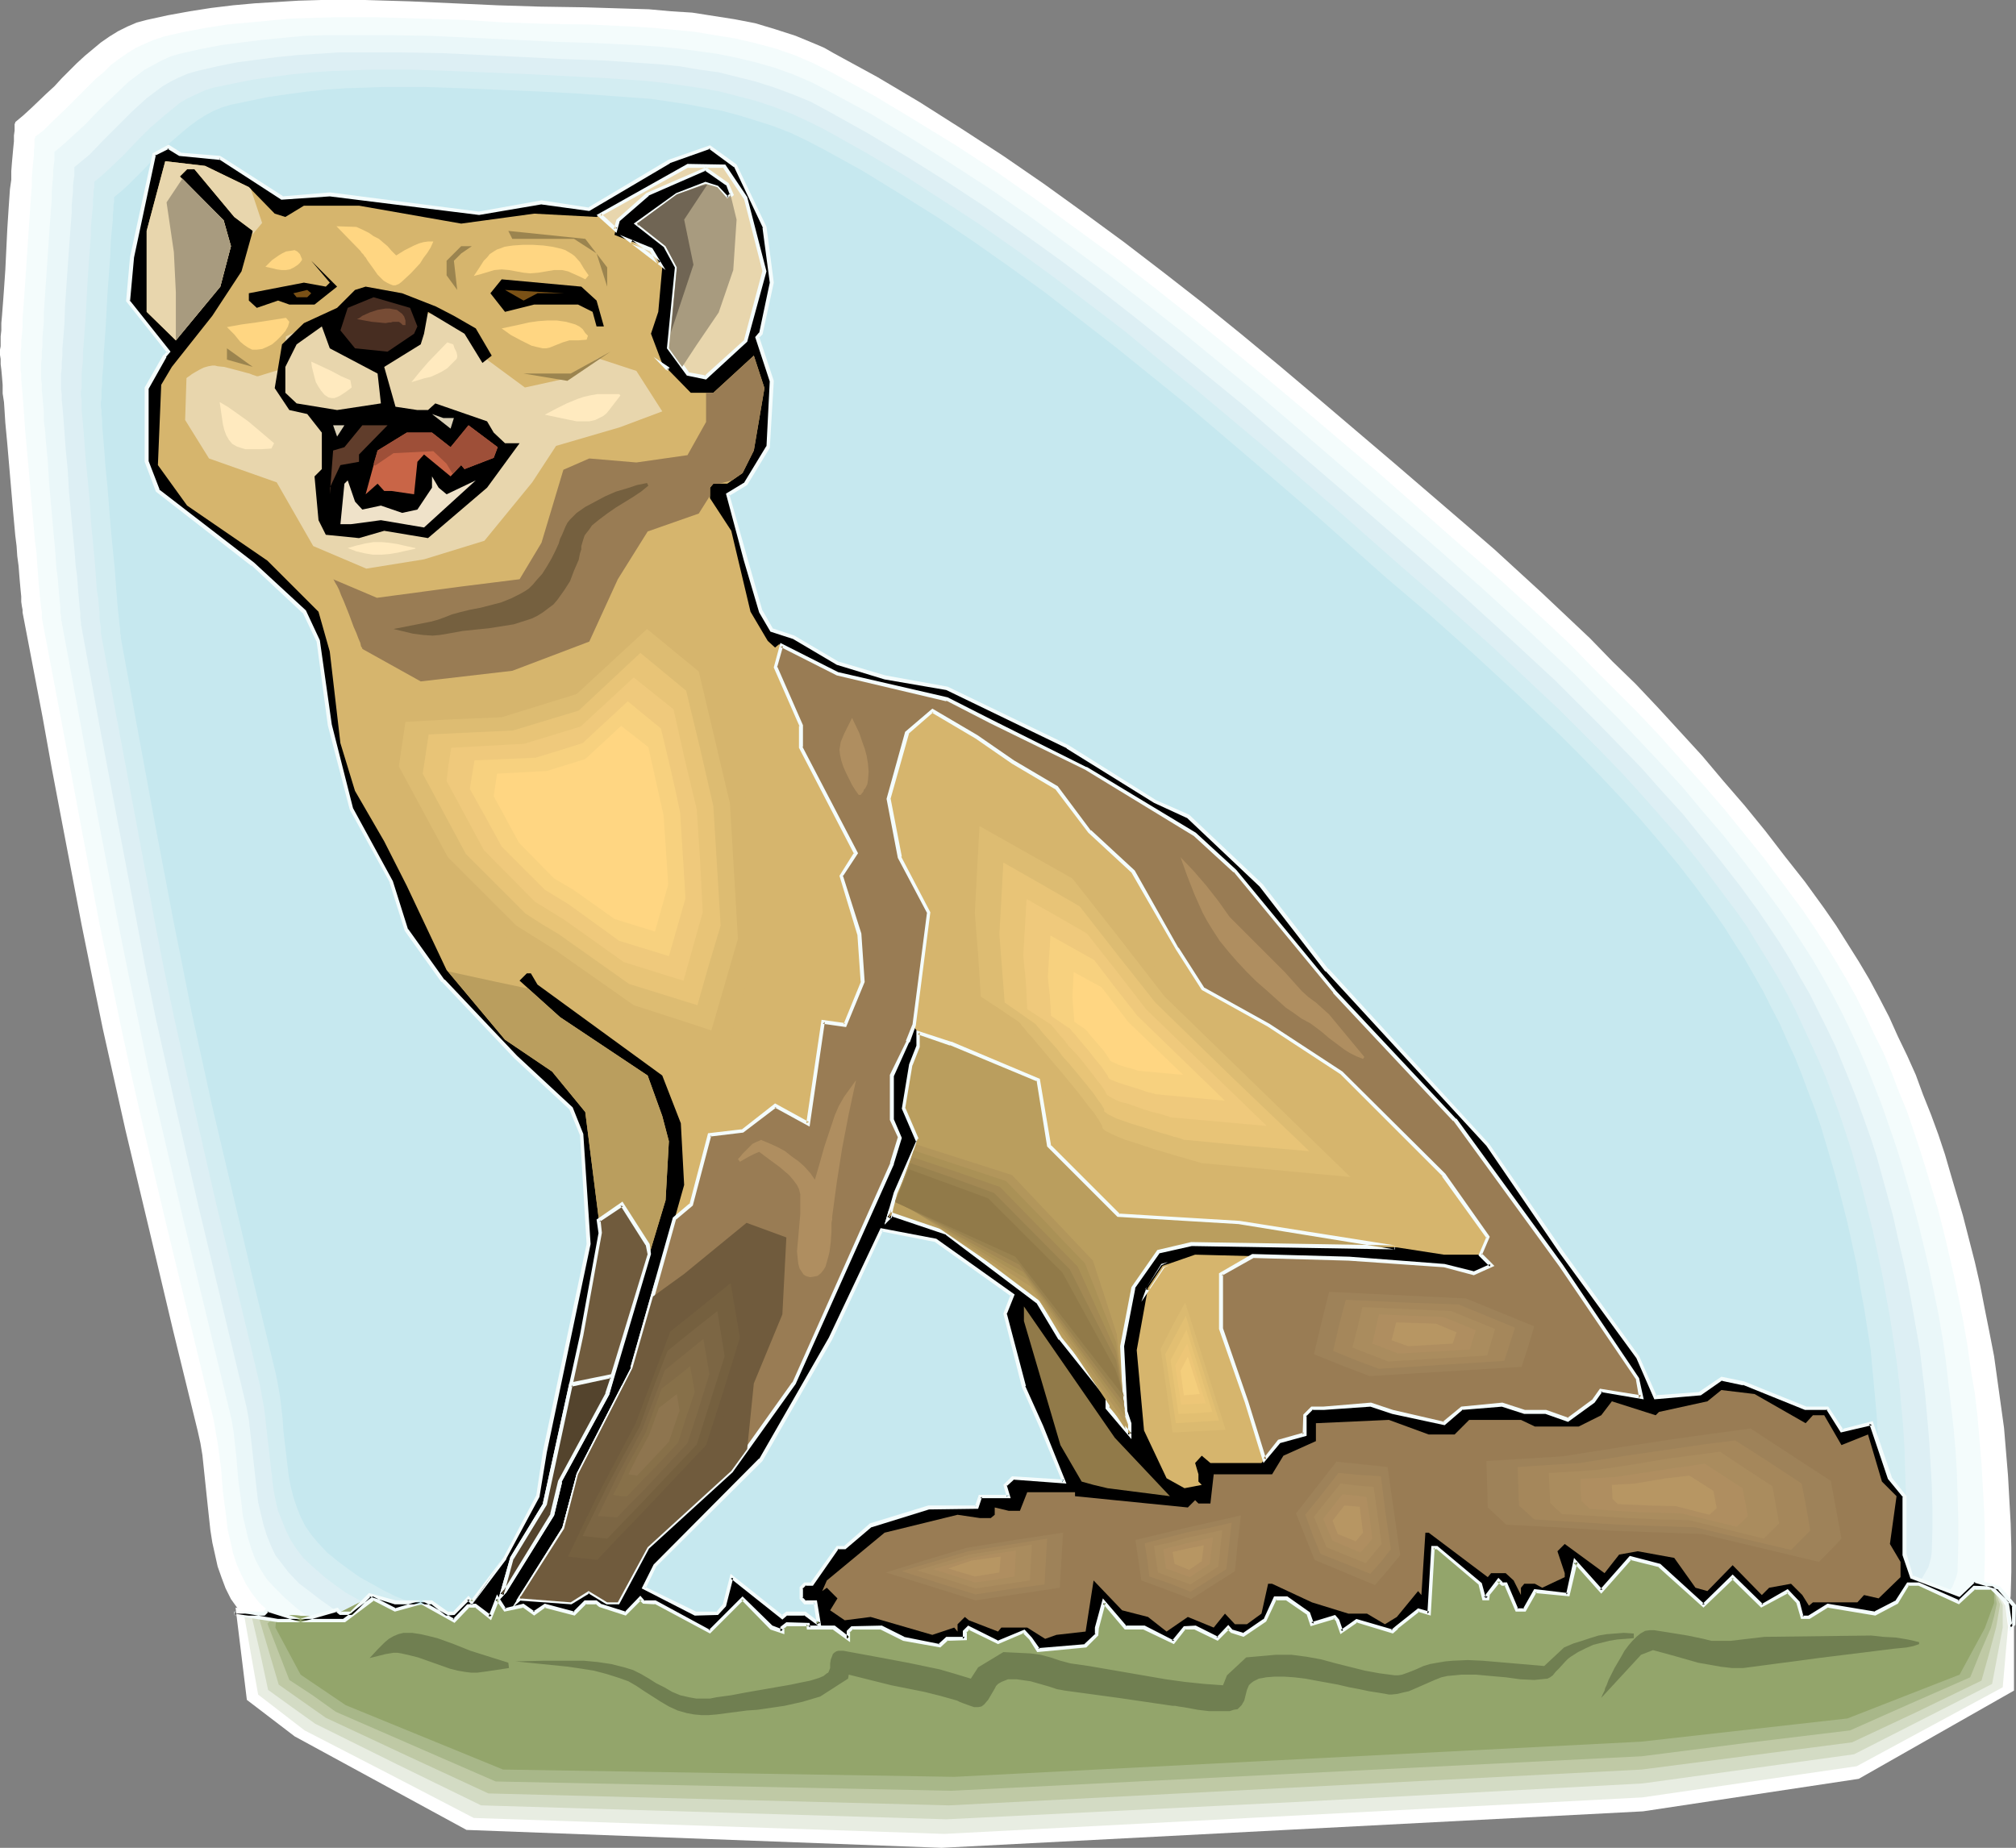 <?xml version="1.0" encoding="UTF-8" standalone="no"?>
<svg
   version="1.0"
   width="129.895mm"
   height="119.077mm"
   id="svg138"
   sodipodi:docname="Fox 17.wmf"
   xmlns:inkscape="http://www.inkscape.org/namespaces/inkscape"
   xmlns:sodipodi="http://sodipodi.sourceforge.net/DTD/sodipodi-0.dtd"
   xmlns="http://www.w3.org/2000/svg"
   xmlns:svg="http://www.w3.org/2000/svg">
  <rect width="100%" height="100%" fill="#808080" stroke="none"/>
  <sodipodi:namedview
     id="namedview138"
     pagecolor="#ffffff"
     bordercolor="#000000"
     borderopacity="0.25"
     inkscape:showpageshadow="2"
     inkscape:pageopacity="0.0"
     inkscape:pagecheckerboard="0"
     inkscape:deskcolor="#d1d1d1"
     inkscape:document-units="mm" />
  <defs
     id="defs1">
    <pattern
       id="WMFhbasepattern"
       patternUnits="userSpaceOnUse"
       width="6"
       height="6"
       x="0"
       y="0" />
  </defs>
  <path
     style="fill:#ffffff;fill-opacity:1;fill-rule:evenodd;stroke:none"
     d="m 59.792,393.981 -1.939,-2.262 -1.616,-2.262 -1.293,-2.586 -0.97,-2.586 -0.97,-2.747 -0.646,-2.909 -0.646,-2.909 -0.485,-3.07 -0.646,-5.979 -0.646,-6.141 -0.646,-6.141 -0.485,-2.909 -0.646,-2.909 -5.979,-24.402 -5.818,-24.563 -5.818,-24.402 -2.747,-12.282 -2.747,-12.282 -2.586,-12.605 -2.586,-12.766 -4.848,-25.371 -2.424,-12.766 -2.262,-12.605 -4.848,-25.371 v -0.323 -0.323 l -0.162,-0.808 -0.162,-1.131 v -1.293 l -0.162,-1.616 -0.162,-1.778 -0.162,-1.939 -0.162,-2.101 -0.323,-2.424 -0.162,-2.424 -0.323,-2.586 -0.485,-5.333 -0.485,-5.656 -0.485,-5.656 -0.485,-5.656 -0.485,-5.171 -0.162,-2.586 L 0.97,97.93 0.646,95.829 V 93.728 L 0.485,91.789 0.323,90.011 0.162,88.718 V 87.426 L 0,86.456 v -0.646 -0.646 l 0.162,-0.808 V 83.224 81.931 l 0.162,-1.454 V 78.699 L 0.485,76.922 0.646,74.821 0.808,72.72 0.97,70.458 1.293,65.771 1.778,55.752 2.101,50.742 2.424,46.056 2.747,43.794 V 41.693 L 2.909,39.592 3.07,37.814 3.232,36.037 3.394,34.421 v -1.454 l 0.162,-1.131 v -0.808 -0.808 l 0.162,-0.323 v -0.162 l 1.939,-1.616 1.939,-1.778 3.717,-3.555 1.939,-1.778 1.778,-1.939 3.717,-3.717 1.939,-1.778 1.939,-1.616 1.939,-1.616 L 26.664,8.888 28.765,7.595 31.027,6.464 33.29,5.494 35.714,4.848 40.885,3.717 46.218,2.747 51.389,1.939 56.722,1.293 62.054,0.808 67.387,0.485 72.72,0.162 78.214,0 H 88.88 l 10.827,0.323 10.827,0.485 10.666,0.485 10.342,0.323 10.666,0.162 10.504,0.323 5.333,0.162 5.333,0.485 5.171,0.323 5.171,0.808 5.171,0.808 5.01,0.97 4.848,1.454 5.01,1.616 4.686,1.939 2.262,0.97 2.262,1.293 10.666,5.818 10.342,6.141 10.181,6.464 10.181,6.626 9.858,6.787 9.858,7.11 9.696,7.11 9.696,7.434 9.534,7.434 9.373,7.595 9.373,7.757 9.373,7.918 18.422,15.675 9.211,7.918 9.211,7.918 5.979,5.171 5.818,5.333 5.818,5.333 5.818,5.494 5.818,5.494 5.494,5.656 5.656,5.494 5.494,5.818 5.333,5.818 5.333,5.818 5.171,6.141 5.171,5.979 5.01,6.141 4.848,6.302 4.848,6.141 4.686,6.464 2.909,4.202 2.747,4.363 2.747,4.363 2.586,4.363 2.424,4.525 2.424,4.686 2.101,4.686 2.262,4.686 2.101,4.686 1.778,4.848 1.939,4.848 1.778,4.848 1.616,4.848 1.454,5.01 2.909,9.858 1.454,5.656 1.454,5.656 1.293,5.656 1.131,5.818 1.131,5.656 1.131,5.818 0.808,5.818 0.808,5.818 0.808,5.818 0.485,5.818 0.485,5.818 0.323,5.818 0.323,5.818 0.162,5.818 v 5.979 l -0.162,5.818 -0.162,1.293 -0.323,1.293 -0.485,1.293 -0.485,1.293 -0.808,1.131 -0.808,1.293 -0.97,1.131 -0.97,0.97 -1.131,0.97 -1.293,0.97 -1.131,0.808 -1.293,0.808 -1.293,0.646 -1.293,0.485 -1.454,0.485 -1.293,0.323 -7.595,1.293 -7.757,1.131 -7.595,0.97 -7.757,0.97 -7.757,0.808 -7.757,0.646 -15.352,0.97 -15.675,0.97 -15.514,0.808 -15.514,0.97 -15.514,0.97 -16.806,1.616 -16.645,1.616 -33.613,3.394 -16.806,1.454 -16.806,1.293 -8.403,0.485 -8.403,0.485 -8.403,0.323 -8.403,0.162 -12.766,0.162 -12.928,-0.162 -12.928,-0.323 -12.766,-0.485 -12.766,-0.97 -6.464,-0.646 -6.302,-0.646 -6.464,-0.808 -6.302,-0.97 -6.302,-1.131 -6.302,-1.131 -7.434,-1.616 -7.272,-1.778 -3.717,-0.97 -3.717,-1.293 -3.717,-1.131 -3.394,-1.293 -3.555,-1.454 -3.394,-1.616 -3.394,-1.778 -3.232,-1.778 -3.07,-2.101 -2.909,-2.262 -2.909,-2.424 z"
     id="path1" />
  <path
     style="fill:#f4fcfc;fill-opacity:1;fill-rule:evenodd;stroke:none"
     d="m 63.186,390.426 -1.778,-2.262 -1.454,-2.262 -1.293,-2.586 -1.131,-2.586 -0.808,-2.586 -0.646,-2.909 -0.646,-2.747 -0.323,-2.909 -0.808,-6.141 -0.485,-5.979 -0.808,-5.979 -0.485,-2.747 -0.485,-2.909 -11.635,-47.995 -5.656,-23.917 -2.747,-12.12 -2.586,-11.958 -2.586,-12.443 -2.586,-12.282 -4.686,-24.886 -4.686,-25.048 -4.686,-24.725 v -0.323 -0.323 -0.808 l -0.162,-0.97 -0.162,-1.454 -0.162,-1.454 -0.162,-1.778 -0.162,-1.939 -0.162,-2.101 -0.162,-2.262 -0.162,-2.424 -0.323,-2.424 -0.485,-5.333 -0.485,-5.494 -0.485,-5.656 -0.485,-5.333 -0.485,-5.333 -0.162,-2.424 -0.162,-2.262 L 5.656,98.091 5.494,96.152 5.333,94.213 5.171,92.597 V 91.142 L 5.01,90.011 v -0.97 -0.646 -0.646 -0.808 -1.131 l 0.162,-1.293 V 83.062 L 5.333,81.446 5.494,79.669 V 77.568 L 5.656,75.467 5.818,73.366 6.141,68.68 6.787,58.984 7.11,54.136 7.434,49.45 7.595,47.187 7.757,45.086 V 43.147 L 7.918,41.208 8.08,39.43 8.242,37.976 v -1.293 l 0.162,-1.131 v -0.97 -0.646 l 0.162,-0.485 v -0.162 l 1.939,-1.454 1.778,-1.778 3.717,-3.555 7.272,-7.272 1.939,-1.616 1.778,-1.778 1.939,-1.454 2.101,-1.454 2.101,-1.293 2.101,-0.97 2.262,-0.97 2.424,-0.808 5.01,-1.131 5.171,-0.97 5.171,-0.808 5.171,-0.485 5.171,-0.485 5.171,-0.485 5.171,-0.162 5.333,-0.162 h 10.504 l 10.504,0.323 10.504,0.323 10.504,0.646 10.181,0.323 10.181,0.162 10.181,0.485 5.171,0.323 5.171,0.485 5.01,0.485 4.848,0.808 5.01,0.808 4.848,1.131 4.848,1.293 4.686,1.616 4.525,1.939 4.525,2.262 10.342,5.656 10.181,6.141 10.019,6.141 9.858,6.464 9.696,6.787 9.534,6.949 9.534,6.949 9.373,7.272 9.373,7.434 9.211,7.434 9.211,7.595 9.05,7.595 18.099,15.352 17.776,15.675 11.635,10.181 11.474,10.504 5.656,5.333 5.494,5.656 5.494,5.494 5.494,5.494 5.333,5.656 5.171,5.818 5.171,5.818 5.171,5.979 4.848,5.979 4.848,5.979 4.686,6.302 4.686,6.302 2.747,4.04 2.747,4.202 2.586,4.202 2.586,4.363 2.424,4.363 2.262,4.525 2.101,4.525 2.262,4.525 1.939,4.686 1.778,4.686 1.939,4.686 1.616,4.686 1.616,4.848 1.454,4.686 2.909,9.696 1.454,5.656 1.293,5.494 1.293,5.656 1.131,5.494 1.131,5.656 0.97,5.656 0.808,5.818 0.97,5.656 0.646,5.656 0.485,5.656 0.485,5.818 0.323,5.656 0.323,5.818 0.162,5.656 v 5.818 l -0.162,5.656 -0.162,1.293 -0.323,1.293 -0.323,1.293 -0.646,1.293 -0.646,1.131 -0.808,1.131 -0.97,1.131 -0.97,0.97 -1.131,0.97 -1.131,0.97 -1.293,0.808 -1.131,0.646 -1.293,0.646 -1.293,0.646 -1.454,0.323 -1.293,0.323 -7.434,1.293 -7.434,1.131 -7.434,0.97 -7.595,0.808 -7.595,0.808 -7.595,0.646 -15.029,1.131 -15.19,0.808 -15.19,0.808 -15.19,0.97 -15.029,0.97 -16.483,1.616 -16.322,1.454 -16.483,1.778 -16.322,1.616 -16.483,1.454 -16.322,1.293 -8.242,0.485 -8.242,0.323 -8.08,0.323 -8.242,0.162 -12.605,0.162 h -12.605 l -12.605,-0.323 -12.443,-0.646 -12.605,-0.808 -6.141,-0.646 -6.302,-0.646 -6.141,-0.808 -6.302,-0.97 -6.141,-1.131 -6.141,-1.131 -7.272,-1.454 -7.11,-1.778 -3.717,-0.97 -3.555,-1.131 -3.555,-1.293 -3.394,-1.293 -3.394,-1.454 -3.394,-1.454 -3.394,-1.778 -3.07,-1.778 -3.07,-2.101 -2.909,-2.101 -2.586,-2.424 z"
     id="path2" />
  <path
     style="fill:#eaf7f9;fill-opacity:1;fill-rule:evenodd;stroke:none"
     d="m 66.902,386.709 -1.939,-2.101 -1.454,-2.262 -1.293,-2.424 -0.97,-2.586 -0.808,-2.586 -0.646,-2.747 -0.646,-2.747 -0.323,-2.909 -0.808,-5.979 -0.485,-5.818 -0.646,-5.818 -0.485,-2.909 -0.646,-2.747 -5.656,-23.432 -5.656,-23.432 -5.494,-23.594 -2.747,-11.797 -2.424,-11.797 -2.586,-12.12 -2.424,-12.12 -4.686,-24.402 -2.262,-12.12 -2.262,-12.282 -4.525,-24.402 v -0.162 l -0.162,-0.485 v -0.808 l -0.162,-0.97 v -1.131 l -0.162,-1.616 -0.162,-1.616 -0.162,-1.939 -0.162,-2.101 -0.323,-2.262 -0.162,-2.262 -0.162,-2.424 -0.485,-5.171 -0.485,-5.494 -0.485,-5.494 -0.323,-5.333 -0.485,-5.01 -0.162,-2.424 -0.323,-2.262 v -2.262 l -0.162,-1.939 -0.162,-1.778 -0.162,-1.616 v -1.454 l -0.162,-1.131 v -0.808 -0.646 -0.646 -0.97 -0.97 l 0.162,-1.293 v -1.454 l 0.162,-1.616 v -1.778 l 0.162,-1.939 0.162,-1.939 v -2.262 l 0.323,-4.525 0.646,-9.534 0.323,-4.848 0.323,-4.525 0.162,-2.101 0.162,-2.101 v -1.939 l 0.162,-1.939 0.162,-1.616 v -1.454 l 0.162,-1.293 0.162,-1.131 v -0.808 -0.646 -0.485 -0.162 l 1.939,-1.616 1.778,-1.616 3.717,-3.394 3.555,-3.717 3.555,-3.394 3.555,-3.394 1.939,-1.454 1.939,-1.454 2.101,-1.131 2.101,-1.131 2.101,-0.97 2.262,-0.646 5.01,-1.131 5.01,-0.97 5.01,-0.646 5.171,-0.646 5.01,-0.485 5.171,-0.485 5.01,-0.162 h 5.171 10.342 l 10.181,0.162 20.523,0.97 9.858,0.485 10.019,0.323 9.858,0.485 4.848,0.323 5.01,0.485 4.848,0.646 4.686,0.646 4.848,0.97 4.686,1.131 4.525,1.293 4.525,1.616 4.525,1.939 4.363,2.262 10.181,5.494 9.858,5.979 9.696,6.141 9.696,6.302 9.534,6.626 9.211,6.787 9.373,6.949 9.211,7.11 9.05,7.11 9.05,7.434 8.888,7.272 8.888,7.595 17.614,15.19 17.453,15.029 11.312,10.019 11.312,10.342 11.15,10.504 5.333,5.494 5.333,5.333 5.333,5.656 5.171,5.494 5.171,5.656 4.848,5.818 5.01,5.818 4.686,5.979 4.525,5.979 4.525,6.141 2.747,4.04 2.747,4.202 2.586,4.04 2.424,4.202 2.424,4.363 2.262,4.363 2.101,4.363 2.101,4.525 1.939,4.525 1.778,4.525 1.778,4.525 1.616,4.686 1.616,4.686 1.454,4.525 2.747,9.534 1.454,5.494 1.293,5.333 1.293,5.494 1.131,5.494 1.131,5.494 0.97,5.656 0.808,5.494 0.646,5.656 0.646,5.494 0.646,5.656 0.485,5.656 0.323,5.494 0.162,5.656 0.162,5.656 v 5.656 l -0.162,5.494 v 1.293 l -0.323,1.293 -0.485,1.131 -0.485,1.293 -0.808,1.131 -0.808,1.131 -0.808,1.131 -0.97,0.97 -1.131,0.97 -1.131,0.97 -1.131,0.646 -1.293,0.808 -1.131,0.646 -1.293,0.485 -1.293,0.323 -1.293,0.323 -7.272,1.293 -7.272,1.131 -7.434,0.97 -7.272,0.808 -7.434,0.808 -7.272,0.646 -14.867,0.97 -29.573,1.778 -14.867,0.808 -14.706,1.131 -15.998,1.454 -15.998,1.454 -31.997,3.232 -16.16,1.454 -15.998,1.293 -15.998,0.808 -7.918,0.323 -8.08,0.162 -12.282,0.162 -12.282,-0.162 -12.282,-0.162 -12.282,-0.646 -12.12,-0.97 -6.141,-0.485 -6.141,-0.808 -5.979,-0.808 -6.141,-0.808 -5.979,-0.97 -5.979,-1.293 -6.949,-1.454 -7.11,-1.616 -7.11,-2.101 -3.394,-1.131 -3.394,-1.293 -3.394,-1.454 -3.232,-1.454 -3.232,-1.778 -3.07,-1.778 -2.909,-1.939 -2.747,-2.101 -2.747,-2.424 z"
     id="path3" />
  <path
     style="fill:#ddeff4;fill-opacity:1;fill-rule:evenodd;stroke:none"
     d="m 70.296,382.992 -1.616,-2.101 -1.616,-2.101 -1.131,-2.424 -0.97,-2.424 -0.808,-2.586 -0.646,-2.747 -0.646,-2.747 -0.323,-2.747 -0.646,-5.818 -0.646,-5.818 -0.646,-5.656 -0.485,-2.747 -0.646,-2.747 -5.494,-22.947 -5.494,-22.947 -5.333,-23.109 -5.171,-23.109 -2.424,-11.797 -2.262,-11.958 -4.525,-23.755 -4.525,-23.917 -4.363,-23.917 v -0.162 l -0.162,-0.485 v -0.646 l -0.162,-1.131 v -1.131 l -0.162,-1.454 -0.162,-1.778 -0.162,-1.778 -0.162,-2.101 -0.162,-2.101 -0.323,-2.262 -0.162,-2.424 -0.485,-5.171 -0.485,-5.171 -0.485,-5.333 -0.323,-5.333 -0.485,-5.01 -0.162,-2.262 -0.162,-2.262 -0.162,-2.101 -0.162,-2.101 -0.162,-1.778 -0.162,-1.454 v -1.454 l -0.162,-1.131 v -0.808 -0.646 -0.646 -0.808 -0.97 l 0.162,-1.293 v -1.454 l 0.162,-1.616 v -1.616 l 0.162,-1.939 0.162,-1.939 0.162,-2.101 0.162,-4.525 0.646,-9.373 0.323,-4.525 0.323,-4.525 0.162,-2.101 0.162,-2.101 v -1.778 l 0.162,-1.778 0.162,-1.778 v -1.454 l 0.162,-1.293 0.162,-0.97 v -0.97 -0.646 -0.323 -0.162 l 1.939,-1.616 1.778,-1.454 3.394,-3.555 1.778,-1.778 1.778,-1.778 3.394,-3.394 3.555,-3.232 1.939,-1.454 1.939,-1.454 1.939,-1.131 1.939,-0.97 2.262,-0.97 2.262,-0.646 4.848,-1.131 4.848,-0.97 4.848,-0.646 5.01,-0.646 4.848,-0.485 5.01,-0.323 5.01,-0.323 h 5.01 10.019 l 10.019,0.162 10.019,0.485 10.019,0.485 9.534,0.485 9.696,0.323 9.534,0.646 4.686,0.323 4.686,0.485 4.686,0.808 4.686,0.646 4.525,1.131 4.525,1.131 4.525,1.454 4.363,1.616 4.363,1.778 4.202,2.262 9.858,5.494 9.696,5.818 9.534,5.979 9.373,6.141 9.211,6.464 9.211,6.626 9.05,6.787 8.888,6.949 8.888,7.11 8.726,7.11 8.888,7.272 8.565,7.434 17.13,14.706 17.13,14.867 11.15,9.858 10.989,10.019 10.989,10.181 5.333,5.333 5.333,5.333 5.171,5.333 5.171,5.333 5.01,5.656 5.01,5.494 4.686,5.818 4.686,5.818 4.525,5.818 4.363,5.979 2.747,4.04 2.586,3.878 2.586,4.202 2.262,4.04 2.424,4.202 2.101,4.202 2.101,4.202 2.101,4.363 1.778,4.363 1.778,4.363 1.778,4.525 1.616,4.525 1.616,4.525 1.454,4.525 2.586,9.373 1.454,5.333 1.131,5.171 1.293,5.494 1.131,5.333 0.97,5.333 1.939,10.989 0.646,5.494 0.646,5.333 0.485,5.494 0.485,5.494 0.323,5.494 0.323,5.494 0.162,5.494 v 5.494 l -0.162,5.494 -0.162,1.293 -0.323,1.293 -0.323,1.131 -0.646,1.131 -0.646,1.131 -0.808,1.293 -0.808,0.97 -0.97,0.97 -2.262,1.778 -1.131,0.808 -1.131,0.646 -1.293,0.646 -1.131,0.485 -1.293,0.485 -1.293,0.162 -7.11,1.293 -7.11,1.131 -7.11,0.97 -7.272,0.808 -7.11,0.808 -7.272,0.485 -14.382,0.97 -28.926,1.778 -14.382,0.808 -14.382,1.131 -15.675,1.293 -15.514,1.616 -15.675,1.616 -15.675,1.454 -15.514,1.454 -15.675,1.131 -15.675,0.97 -7.757,0.323 -7.918,0.162 h -11.958 -11.958 l -11.958,-0.323 -11.958,-0.485 -11.958,-0.97 -5.818,-0.646 -5.979,-0.646 -5.979,-0.646 -5.818,-0.97 -5.979,-0.97 -5.818,-1.131 -6.787,-1.454 -6.949,-1.616 -3.394,-0.97 -3.555,-1.131 -3.232,-1.131 -3.394,-1.293 -3.232,-1.293 -3.232,-1.454 -3.07,-1.778 -3.07,-1.778 -2.747,-1.939 -2.747,-2.101 -2.747,-2.101 z"
     id="path4" />
  <path
     style="fill:#d3edf2;fill-opacity:1;fill-rule:evenodd;stroke:none"
     d="m 73.851,379.437 -1.616,-2.101 -1.454,-2.262 -1.131,-2.262 -0.97,-2.424 -0.97,-2.424 -0.646,-2.747 -0.485,-2.586 -0.323,-2.747 -0.646,-5.656 -0.646,-5.656 -0.646,-5.656 -0.485,-2.586 -0.485,-2.747 -5.333,-22.462 -5.494,-22.462 -5.171,-22.624 -5.01,-22.462 -2.424,-11.635 -2.262,-11.635 -4.363,-23.432 -4.363,-23.27 -4.363,-23.432 v -0.162 -0.485 -0.646 l -0.162,-0.97 -0.162,-1.293 v -1.454 l -0.162,-1.616 -0.162,-1.778 -0.323,-1.939 -0.162,-2.262 -0.162,-2.262 -0.162,-2.262 -0.485,-5.01 -0.485,-5.171 -0.323,-5.171 -0.485,-5.171 -0.485,-4.848 -0.162,-2.262 -0.162,-2.262 -0.162,-2.101 -0.162,-1.778 -0.162,-1.939 -0.162,-1.454 v -1.293 -1.131 l -0.162,-0.97 v -0.485 -0.646 l 0.162,-0.808 v -0.97 -1.293 -1.293 l 0.162,-1.616 0.162,-1.778 v -1.778 l 0.162,-1.939 0.162,-2.101 0.323,-4.363 0.485,-9.05 0.323,-4.686 0.323,-4.363 0.162,-1.939 v -1.939 l 0.162,-1.939 0.162,-1.778 0.162,-1.616 v -1.454 l 0.162,-1.293 v -0.97 l 0.162,-0.808 v -0.646 -0.485 -0.162 l 1.778,-1.454 1.778,-1.616 3.394,-3.232 3.394,-3.555 3.394,-3.394 3.555,-3.07 1.778,-1.454 1.778,-1.454 1.939,-1.131 2.101,-0.97 2.101,-0.97 2.101,-0.646 4.686,-0.97 4.848,-0.97 4.686,-0.646 4.848,-0.646 4.848,-0.485 4.848,-0.323 4.848,-0.162 4.848,-0.162 h 9.858 l 9.696,0.323 19.554,0.808 18.584,0.97 9.211,0.646 4.525,0.485 4.525,0.646 4.525,0.646 4.363,0.808 4.363,1.131 4.363,1.131 4.363,1.454 4.202,1.616 4.202,1.939 4.202,2.101 9.534,5.333 9.534,5.656 9.211,5.979 9.211,5.979 9.05,6.302 8.888,6.464 8.726,6.626 8.888,6.787 8.565,7.11 8.565,6.949 16.968,14.221 16.806,14.544 16.483,14.544 10.989,9.534 10.827,9.696 10.827,10.181 5.333,5.01 5.171,5.171 5.171,5.171 5.171,5.333 4.848,5.333 4.848,5.494 4.848,5.494 4.525,5.656 4.363,5.818 4.363,5.818 2.747,3.878 2.424,4.04 2.424,3.878 2.424,4.04 2.262,4.04 2.101,4.04 1.939,4.202 1.939,4.202 1.939,4.202 1.778,4.202 1.616,4.363 1.616,4.363 1.454,4.363 1.454,4.525 1.293,4.525 1.293,4.525 1.293,5.171 1.293,5.171 2.262,10.504 1.939,10.666 0.808,5.333 0.808,5.333 0.646,5.333 0.485,5.494 0.485,5.333 0.323,5.333 0.162,5.494 0.162,5.333 v 5.333 l -0.162,5.333 -0.162,1.293 -0.323,1.131 -0.323,1.293 -0.646,1.131 -0.646,1.131 -0.646,1.131 -0.808,0.97 -0.97,0.97 -0.97,0.97 -1.131,0.808 -1.131,0.808 -2.262,1.293 -2.424,0.808 -1.293,0.323 -6.949,1.131 -6.949,1.131 -6.949,0.808 -6.949,0.97 -7.11,0.646 -6.949,0.646 -14.059,0.97 -28.28,1.616 -14.059,0.808 -14.059,1.131 -15.19,1.293 -15.19,1.454 -15.19,1.616 -15.352,1.454 -15.19,1.454 -15.352,1.131 -15.19,0.808 -7.595,0.323 -7.595,0.162 -11.635,0.162 h -11.797 l -11.635,-0.323 -11.635,-0.646 -11.635,-0.808 -5.818,-0.646 -5.818,-0.646 -5.656,-0.646 -5.818,-0.97 -5.818,-0.808 -5.656,-1.131 -6.626,-1.454 -6.787,-1.616 -3.394,-0.97 -3.232,-0.97 -3.394,-1.293 -3.07,-1.131 -3.232,-1.454 -3.232,-1.454 -2.909,-1.616 -2.909,-1.616 -2.747,-1.939 -2.747,-2.101 -2.586,-2.262 z"
     id="path5" />
  <path
     style="fill:#c6e8ef;fill-opacity:1;fill-rule:evenodd;stroke:none"
     d="m 77.406,375.72 -1.616,-1.939 -1.454,-2.101 -1.131,-2.262 -0.97,-2.424 -0.808,-2.424 -0.646,-2.586 -0.485,-2.586 -0.323,-2.747 -0.646,-5.494 -0.323,-2.747 -0.162,-2.747 -0.646,-5.494 -0.485,-2.747 -0.485,-2.586 -5.333,-21.978 -5.171,-21.978 -5.171,-21.978 -4.848,-22.139 -2.262,-11.474 -2.262,-11.312 -4.363,-22.947 -4.202,-22.786 -4.202,-22.947 v 0 -0.485 l -0.162,-0.808 v -0.808 l -0.162,-1.293 -0.162,-1.454 -0.162,-1.616 -0.162,-1.616 -0.162,-2.101 -0.162,-1.939 -0.162,-2.262 -0.162,-2.262 -0.485,-4.848 -0.485,-5.01 -0.808,-10.181 -0.485,-4.848 -0.162,-2.262 -0.162,-2.101 -0.162,-1.939 -0.162,-1.939 -0.162,-1.778 v -1.454 l -0.162,-1.293 v -1.131 l -0.162,-0.808 v -0.646 -0.485 l 0.162,-0.808 v -0.97 -1.293 l 0.162,-1.293 v -1.616 l 0.162,-1.616 0.162,-1.778 v -1.939 l 0.162,-1.939 0.323,-4.363 0.485,-8.888 0.323,-4.363 0.323,-4.363 0.162,-3.878 0.162,-1.939 0.162,-1.616 0.162,-1.616 v -1.454 l 0.162,-1.131 v -1.131 l 0.162,-0.808 v -0.646 -0.323 -0.162 l 1.778,-1.454 1.778,-1.616 3.232,-3.232 3.232,-3.394 3.232,-3.232 3.555,-3.07 1.778,-1.454 1.778,-1.293 1.778,-1.131 2.101,-1.131 1.939,-0.808 2.101,-0.646 4.686,-0.97 4.686,-0.97 4.525,-0.646 4.848,-0.646 4.525,-0.485 4.848,-0.323 4.686,-0.162 4.686,-0.162 h 9.534 l 9.534,0.323 19.069,0.808 9.05,0.485 8.888,0.646 8.888,0.646 4.363,0.646 4.363,0.646 4.202,0.808 4.363,0.808 4.202,1.131 4.202,1.293 4.04,1.293 4.202,1.616 4.04,1.939 4.04,2.101 9.373,5.171 9.211,5.656 9.05,5.656 8.888,5.979 8.726,6.141 8.726,6.302 8.565,6.626 8.565,6.626 8.403,6.787 8.403,6.787 16.483,14.059 16.322,14.059 16.16,14.382 10.827,9.211 10.666,9.534 10.504,9.696 10.504,10.019 5.01,5.01 5.01,5.171 5.01,5.333 4.686,5.171 4.686,5.494 4.525,5.494 4.363,5.656 4.202,5.818 2.586,3.717 2.424,3.878 2.424,3.717 4.525,7.918 1.939,3.878 2.101,4.04 1.778,4.04 1.939,4.202 1.616,4.04 1.616,4.363 1.616,4.202 1.454,4.202 1.293,4.363 1.293,4.363 1.293,4.525 2.586,10.181 2.262,10.342 0.808,5.171 0.97,5.171 0.808,5.171 0.808,5.171 0.485,5.333 0.485,5.171 0.485,5.333 0.323,5.171 0.162,5.333 0.162,5.333 v 5.171 l -0.162,5.333 -0.162,1.131 -0.162,1.131 -0.485,1.131 -0.485,1.293 -0.646,0.97 -0.646,1.131 -0.97,0.97 -0.97,0.97 -1.939,1.778 -1.131,0.646 -1.131,0.646 -1.131,0.646 -1.131,0.485 -1.131,0.323 -1.293,0.323 -6.626,1.131 -6.787,0.97 -6.787,0.97 -6.949,0.808 -13.574,1.293 -13.736,0.97 -13.736,0.808 -13.736,0.808 -13.736,0.808 -13.736,0.97 -14.706,1.454 -14.867,1.454 -29.734,3.07 -14.867,1.293 -14.867,1.131 -14.867,0.808 -7.434,0.323 -7.434,0.162 h -11.312 -11.312 l -11.474,-0.323 -11.312,-0.485 -11.312,-0.808 -5.656,-0.485 -5.656,-0.646 -5.656,-0.808 -5.656,-0.808 -5.656,-0.97 -5.494,-1.131 -6.464,-1.293 -6.626,-1.616 -6.464,-1.939 -3.232,-1.131 -3.07,-1.293 -3.232,-1.293 -2.909,-1.454 -2.909,-1.616 -2.909,-1.616 -2.747,-1.939 -2.586,-1.939 -2.586,-2.101 z"
     id="path6" />
  <path
     style="fill:#ffffff;fill-opacity:1;fill-rule:evenodd;stroke:none"
     d="m 57.368,391.557 10.019,1.616 12.928,0.808 8.888,-4.525 8.403,1.454 h 7.918 l 5.01,3.07 4.363,-4.525 8.08,-2.586 4.848,-3.555 4.04,1.293 17.453,-0.97 3.07,3.232 3.555,1.778 16.322,7.595 6.787,-8.888 10.666,7.434 5.333,-0.323 6.302,0.808 v 0 l 0.323,-0.323 0.485,-0.485 0.808,-0.808 0.646,-0.808 0.97,-0.97 1.939,-1.778 2.101,-1.939 0.97,-0.97 0.97,-0.808 0.97,-0.646 0.97,-0.323 0.646,-0.323 h 0.485 1.939 l 0.808,-0.162 h 1.616 l 1.939,-0.162 2.262,-0.162 2.586,-0.162 2.747,-0.162 3.07,-0.323 3.232,-0.323 3.394,-0.162 3.394,-0.323 7.272,-0.646 15.029,-1.293 7.11,-0.646 3.394,-0.323 3.394,-0.162 3.07,-0.323 2.909,-0.323 2.586,-0.162 2.424,-0.162 2.101,-0.323 h 1.778 l 1.454,-0.162 0.646,-0.162 h 0.485 0.323 0.323 0.162 l 49.45,-20.038 90.819,15.514 28.926,10.666 11.958,4.525 4.525,-4.04 4.848,1.778 3.555,4.525 1.293,4.848 v 15.514 l -37.814,21.493 -52.52,7.918 -170.811,8.888 -115.705,-4.363 -41.854,-22.786 -11.635,-8.888 z"
     id="path7" />
  <path
     style="fill:#e8ede2;fill-opacity:1;fill-rule:evenodd;stroke:none"
     d="m 59.307,392.527 8.08,0.646 12.928,0.808 8.888,-4.525 4.202,0.646 4.202,0.808 h 7.918 l 2.586,1.616 2.424,1.454 4.363,-4.525 4.04,-1.293 4.04,-1.293 4.848,-3.555 2.101,0.646 1.939,0.646 8.726,-0.323 8.726,-0.646 1.454,1.616 1.616,1.616 3.555,1.778 16.483,7.595 3.232,-4.525 3.394,-4.363 10.666,7.434 2.747,-0.162 2.586,-0.162 6.302,0.808 v 0 l 0.323,-0.323 0.485,-0.485 0.808,-0.808 0.646,-0.808 0.97,-0.97 1.939,-1.778 2.101,-1.939 0.97,-0.97 0.97,-0.808 0.97,-0.646 0.97,-0.323 0.646,-0.323 h 0.485 1.939 l 0.808,-0.162 h 1.616 l 1.939,-0.162 2.262,-0.162 2.586,-0.162 2.747,-0.162 3.07,-0.323 3.232,-0.323 3.394,-0.162 3.394,-0.323 7.272,-0.646 15.029,-1.293 7.11,-0.646 3.394,-0.323 3.394,-0.162 3.07,-0.323 2.909,-0.323 2.586,-0.162 2.424,-0.162 2.101,-0.323 h 1.778 l 1.454,-0.162 0.646,-0.162 h 0.485 0.323 0.323 0.162 l 24.725,-10.019 24.725,-10.019 90.819,15.514 28.926,10.666 11.958,4.525 2.262,-2.101 2.262,-1.939 2.424,0.808 2.424,0.97 1.454,2.101 1.293,2.101 0.323,2.747 0.323,2.424 -1.293,14.706 -35.552,19.23 -52.197,7.595 -170.003,8.888 -114.574,-3.878 -20.523,-10.666 -20.685,-10.666 -11.312,-8.726 -1.778,-10.019 z"
     id="path8" />
  <path
     style="fill:#d3dbc4;fill-opacity:1;fill-rule:evenodd;stroke:none"
     d="m 61.246,393.496 6.141,-0.323 12.928,0.808 8.888,-4.525 4.202,0.646 4.202,0.808 h 7.918 l 2.586,1.616 2.424,1.454 4.363,-4.525 4.04,-1.293 4.04,-1.293 4.848,-3.555 2.101,0.646 1.939,0.646 8.726,-0.323 8.726,-0.646 1.454,1.616 1.616,1.616 3.555,1.778 16.483,7.595 3.232,-4.525 3.394,-4.363 10.666,7.434 2.747,-0.162 2.586,-0.162 6.302,0.808 v 0 l 0.323,-0.323 0.485,-0.485 0.808,-0.808 0.646,-0.808 0.97,-0.97 1.939,-1.778 2.101,-1.939 0.97,-0.97 0.97,-0.808 0.97,-0.646 0.97,-0.323 0.646,-0.323 h 0.485 1.939 l 0.808,-0.162 h 1.616 l 1.939,-0.162 2.262,-0.162 2.586,-0.162 2.747,-0.162 3.07,-0.323 3.232,-0.323 3.394,-0.162 3.394,-0.323 7.272,-0.646 15.029,-1.293 7.11,-0.646 3.394,-0.323 3.394,-0.162 3.07,-0.323 2.909,-0.323 2.586,-0.162 2.424,-0.162 2.101,-0.323 h 1.778 l 1.454,-0.162 0.646,-0.162 h 0.485 0.323 0.323 0.162 l 24.725,-10.019 24.725,-10.019 90.819,15.514 28.926,10.666 11.958,4.525 2.262,-2.101 2.262,-1.939 2.424,0.808 2.424,0.97 2.101,4.04 v 2.747 2.747 l -2.586,13.736 -33.613,17.13 -25.694,3.555 -25.856,3.555 -84.678,4.525 -84.84,4.202 -113.281,-3.394 -20.2,-9.858 -20.2,-10.019 -5.656,-4.04 -5.818,-4.202 -1.939,-9.05 z"
     id="path9" />
  <path
     style="fill:#bfc9a5;fill-opacity:1;fill-rule:evenodd;stroke:none"
     d="m 63.186,394.466 2.101,-0.646 2.101,-0.646 12.928,0.808 8.888,-4.525 4.202,0.646 4.202,0.808 h 7.918 l 2.586,1.616 2.424,1.454 4.363,-4.525 4.04,-1.293 4.04,-1.293 4.848,-3.555 2.101,0.646 1.939,0.646 8.726,-0.323 8.726,-0.646 1.454,1.616 1.616,1.616 3.555,1.778 16.483,7.595 3.232,-4.525 3.394,-4.363 10.666,7.434 2.747,-0.162 2.586,-0.162 6.302,0.808 v 0 l 0.323,-0.323 0.485,-0.485 0.808,-0.808 0.646,-0.808 0.97,-0.97 1.939,-1.778 2.101,-1.939 0.97,-0.97 0.97,-0.808 0.97,-0.646 0.97,-0.323 0.646,-0.323 h 0.485 1.939 l 0.808,-0.162 h 1.616 l 1.939,-0.162 2.262,-0.162 2.586,-0.162 2.747,-0.162 3.07,-0.323 3.232,-0.323 3.394,-0.162 3.394,-0.323 7.272,-0.646 15.029,-1.293 7.11,-0.646 3.394,-0.323 3.394,-0.162 3.07,-0.323 2.909,-0.323 2.586,-0.162 2.424,-0.162 2.101,-0.323 h 1.778 l 1.454,-0.162 0.646,-0.162 h 0.485 0.323 0.323 0.162 l 24.725,-10.019 24.725,-10.019 90.819,15.514 28.926,10.666 11.958,4.525 2.262,-2.101 2.262,-1.939 2.424,0.808 2.424,0.97 0.646,1.939 0.808,1.939 -0.485,2.909 -0.485,2.747 -1.778,6.626 -1.778,6.302 -15.675,7.595 -15.837,7.434 -51.227,6.626 -84.355,4.363 -84.355,4.363 -56.075,-1.454 -56.075,-1.454 -19.877,-9.211 -19.715,-9.211 -11.474,-8.08 z"
     id="path10" />
  <path
     style="fill:#a8b789;fill-opacity:1;fill-rule:evenodd;stroke:none"
     d="m 65.125,395.435 1.131,-1.131 1.131,-1.131 12.928,0.808 8.888,-4.525 4.202,0.646 4.202,0.808 h 7.918 l 2.586,1.616 2.424,1.454 4.363,-4.525 4.04,-1.293 4.04,-1.293 4.848,-3.555 2.101,0.646 1.939,0.646 8.726,-0.323 8.726,-0.646 1.454,1.616 1.616,1.616 3.555,1.778 16.483,7.595 3.232,-4.525 3.394,-4.363 10.666,7.434 2.747,-0.162 2.586,-0.162 6.302,0.808 v 0 l 0.323,-0.323 0.485,-0.485 0.808,-0.808 0.646,-0.808 0.97,-0.97 1.939,-1.778 2.101,-1.939 0.97,-0.97 0.97,-0.808 0.97,-0.646 0.97,-0.323 0.646,-0.323 h 0.485 1.939 l 0.808,-0.162 h 1.616 l 1.939,-0.162 2.262,-0.162 2.586,-0.162 2.747,-0.162 3.07,-0.323 3.232,-0.323 3.394,-0.162 3.394,-0.323 7.272,-0.646 15.029,-1.293 7.11,-0.646 3.394,-0.323 3.394,-0.162 3.07,-0.323 2.909,-0.323 2.586,-0.162 2.424,-0.162 2.101,-0.323 h 1.778 l 1.454,-0.162 0.646,-0.162 h 0.485 0.323 0.323 0.162 l 24.725,-10.019 24.725,-10.019 90.819,15.514 28.926,10.666 11.958,4.525 2.262,-2.101 2.262,-1.939 2.424,0.808 2.424,0.97 0.646,3.717 -0.646,3.07 -0.808,2.909 -2.586,5.979 -2.424,5.979 -14.706,6.464 -14.544,6.464 -25.371,3.07 -25.371,3.232 -168.064,8.403 -111.019,-2.262 -38.946,-16.968 -5.656,-4.04 -5.656,-3.717 z"
     id="path11" />
  <path
     style="fill:#93a56b;fill-opacity:1;fill-rule:evenodd;stroke:none"
     d="m 67.064,396.405 0.323,-3.232 12.928,0.808 8.888,-4.525 8.403,1.454 h 7.918 l 5.01,3.07 4.363,-4.525 8.08,-2.586 4.848,-3.555 4.04,1.293 17.453,-0.97 3.07,3.232 3.555,1.778 16.322,7.595 6.787,-8.888 10.666,7.434 5.333,-0.323 6.302,0.808 v 0 l 0.323,-0.323 0.485,-0.485 0.808,-0.808 0.646,-0.808 0.97,-0.97 1.939,-1.778 2.101,-1.939 0.97,-0.97 0.97,-0.808 0.97,-0.646 0.97,-0.323 0.646,-0.323 h 0.485 1.939 l 0.808,-0.162 h 1.616 l 1.939,-0.162 2.262,-0.162 2.586,-0.162 2.747,-0.162 3.07,-0.323 3.232,-0.323 3.394,-0.162 3.394,-0.323 7.272,-0.646 15.029,-1.293 7.11,-0.646 3.394,-0.323 3.394,-0.162 3.07,-0.323 2.909,-0.323 2.586,-0.162 2.424,-0.162 2.101,-0.323 h 1.778 l 1.454,-0.162 0.646,-0.162 h 0.485 0.323 0.323 0.162 l 49.45,-20.038 90.819,15.514 28.926,10.666 11.958,4.525 4.525,-4.04 4.848,1.778 v 3.555 l -2.262,6.141 -6.141,11.312 -27.31,10.666 -50.258,5.656 -167.256,8.565 -109.888,-1.778 -38.299,-15.675 -10.989,-7.434 z"
     id="path12" />
  <path
     style="fill:#000000;fill-opacity:1;fill-rule:evenodd;stroke:none"
     d="m 246.601,315.443 -18.746,-13.251 -13.251,-2.747 -12.443,26.664 -16.968,29.411 -25.694,25.694 -2.747,5.494 12.443,6.302 h 5.494 l 1.616,-1.939 1.778,-6.949 12.443,9.696 1.131,-0.808 h 4.363 l 3.394,2.586 -0.808,-5.333 h -2.586 l -0.97,-0.97 v -2.586 l 0.97,-0.97 h 1.616 l 6.302,-8.888 h 1.778 l 6.302,-5.333 14.221,-4.363 h 11.635 l 0.808,-2.747 h 6.949 l -0.808,-2.747 1.778,-1.616 12.443,0.808 -5.333,-13.413 -4.363,-9.696 -4.525,-17.776 z M 53.651,38.461 l 15.029,9.858 11.635,-0.97 36.36,4.686 15.19,-2.747 11.474,1.778 19.554,-11.797 10.019,-3.555 6.141,4.686 7.11,15.029 1.778,13.413 -2.747,12.443 -0.808,0.808 3.555,10.666 -0.97,16.16 -5.333,8.888 -4.525,2.586 4.525,16.16 3.555,12.443 2.747,4.525 5.333,1.616 10.666,6.302 11.474,3.555 15.19,2.586 29.411,14.382 21.331,13.251 7.918,3.555 17.938,16.968 15.998,20.523 39.107,42.501 17.776,26.018 18.746,25.856 4.363,9.696 10.827,-0.808 5.171,-3.717 5.333,1.131 15.19,5.979 h 5.333 l 3.394,5.494 7.272,-1.778 4.525,13.413 3.555,4.363 v 14.221 l 1.778,5.494 11.474,4.363 3.717,-3.555 5.979,1.778 3.717,4.363 v 4.525 l -0.808,0.808 -0.97,-6.141 -3.717,-3.555 h -4.202 l -3.717,3.555 -9.696,-4.525 h -2.747 l -2.747,4.525 -5.171,2.747 -11.635,-1.939 -4.525,2.747 h -1.616 l -0.97,-3.555 -2.586,-2.747 -6.302,3.555 -7.11,-6.949 -7.11,6.949 -10.827,-9.858 -6.949,-1.778 -7.11,8.08 -6.302,-7.11 -1.778,8.08 -8.08,-0.97 -2.586,4.686 h -1.778 l -2.747,-6.464 h -0.808 l -0.97,-0.808 -2.586,3.555 v 0.808 h -0.97 l -0.808,-3.555 -10.666,-8.888 h -0.808 l -1.131,16.16 -2.586,-0.808 -5.171,4.202 -1.131,0.97 -8.726,-2.747 -3.555,2.747 -0.97,-2.747 -0.808,-0.808 -5.494,1.778 -0.808,-2.586 -5.333,-3.717 h -2.747 l -2.586,5.333 -5.333,3.555 -2.747,-0.808 -0.808,-0.97 -2.586,2.747 -5.494,-2.747 h -2.586 l -2.747,3.555 -7.11,-3.555 h -4.525 l -5.171,-6.141 -1.778,6.141 v 1.778 l -2.747,2.586 -11.474,1.131 -1.778,-2.747 -1.778,-1.778 -6.302,2.586 -7.11,-3.555 -0.97,0.97 v 1.778 h -4.363 l -1.778,1.616 -8.726,-1.616 -5.494,-2.747 h -7.11 l -0.97,0.97 v 1.778 l -3.394,-2.747 h -6.302 v -0.808 h -5.171 l -1.131,0.808 v 0.97 l -2.586,-0.97 -7.11,-7.11 -7.918,8.08 -13.413,-7.11 h -2.747 l -0.808,-0.97 -3.555,3.717 -6.141,-1.939 -0.97,-0.808 h -2.747 l -2.747,2.747 -7.11,-1.939 -2.586,1.939 -2.586,-1.939 -4.525,1.131 -1.778,-2.909 -1.778,4.525 -3.555,-2.747 h -1.778 l -3.555,3.555 -8.08,-4.363 -6.141,1.939 -5.333,-2.909 -7.11,5.333 H 67.71 l -10.666,-1.616 h 7.272 l 0.808,-0.808 8.08,2.424 8.888,-2.424 0.808,0.808 h 2.586 l 4.525,-4.525 6.302,1.778 h 8.888 l 3.555,2.747 h 1.778 l 3.555,-3.717 0.808,0.97 8.08,-10.827 7.918,-15.029 1.778,-10.666 10.666,-50.742 -1.778,-26.664 -2.586,-6.464 -13.413,-12.443 -17.614,-18.584 -8.888,-12.443 -3.717,-11.635 -9.858,-17.776 -5.171,-20.523 -2.747,-20.362 -3.555,-7.11 -12.443,-11.635 -23.109,-17.776 -2.747,-7.11 V 94.536 l 4.525,-7.918 0.808,-0.97 -9.858,-12.443 0.97,-10.666 5.333,-24.886 3.555,-1.939 2.747,1.939 z"
     id="path13" />
  <path
     style="fill:#f4fcfc;fill-opacity:1;fill-rule:evenodd;stroke:none"
     d="m 247.086,315.282 -19.069,-13.574 -13.574,-2.586 -12.605,26.664 -16.968,29.573 v -0.162 l -25.694,25.856 -2.909,5.818 12.928,6.626 5.656,-0.162 1.939,-2.101 1.778,-6.949 -0.646,0.162 12.605,10.019 1.293,-1.131 -0.162,0.162 h 4.363 l -0.323,-0.162 4.363,3.232 -1.131,-6.787 h -2.909 l 0.323,0.162 -0.97,-0.97 0.162,0.323 v -2.586 l -0.162,0.323 0.97,-0.97 -0.323,0.162 h 1.939 l 6.302,-9.05 -0.323,0.162 h 1.939 l 6.464,-5.494 -0.162,0.162 14.059,-4.363 v 0 l 11.958,-0.162 0.97,-2.909 -0.485,0.323 h 7.434 l -0.97,-3.232 v 0.323 l 1.778,-1.616 h -0.323 l 13.09,0.97 -5.656,-14.059 -4.363,-9.696 h 0.162 l -4.686,-17.776 v 0.323 l 1.939,-4.848 h -0.97 l -1.778,4.686 4.525,17.938 v 0 l 4.363,9.858 5.494,13.251 0.323,-0.646 -12.605,-0.808 -2.101,2.101 0.808,2.909 0.485,-0.485 h -7.272 l -0.97,2.909 0.485,-0.323 h -11.797 l -14.221,4.363 -6.464,5.656 0.323,-0.162 h -1.939 l -6.464,9.05 0.323,-0.162 h -1.778 l -1.131,1.131 v 2.909 l 1.131,1.293 h 2.747 l -0.485,-0.485 0.808,5.333 0.808,-0.323 -3.555,-2.747 h -4.686 l -1.293,0.97 h 0.485 l -12.766,-10.181 -1.939,7.595 v -0.162 l -1.616,1.939 0.323,-0.162 h -5.494 0.323 l -12.605,-6.141 0.323,0.485 2.586,-5.333 v 0 l 25.856,-25.694 16.968,-29.573 12.443,-26.664 -0.485,0.323 13.251,2.586 h -0.162 l 18.584,13.251 -0.162,-0.485 z"
     id="path14" />
  <path
     style="fill:#f4fcfc;fill-opacity:1;fill-rule:evenodd;stroke:none"
     d="m 53.49,38.946 -0.162,-0.162 15.19,9.858 11.797,-0.808 v 0 l 36.36,4.525 15.19,-2.586 h -0.162 l 11.797,1.616 19.715,-11.635 h -0.162 l 10.019,-3.555 h -0.485 l 6.141,4.525 v -0.162 l 7.11,15.029 -0.162,-0.162 1.778,13.413 v 0 l -2.586,12.282 v -0.162 l -0.97,1.131 3.555,10.827 v -0.162 l -0.808,16.16 v -0.323 l -5.494,9.05 0.162,-0.162 -4.525,2.747 4.363,16.322 3.717,12.605 2.747,4.686 5.494,1.778 v 0 l 10.666,6.302 11.635,3.555 v 0 l 15.029,2.586 v 0 l 29.411,14.221 h -0.162 l 21.331,13.251 v 0 l 8.08,3.717 -0.162,-0.162 17.938,16.968 -0.162,-0.162 15.998,20.685 h 0.162 l 39.107,42.501 v 0 l 17.776,26.018 18.746,25.694 v 0 l 4.363,10.019 11.312,-0.97 5.333,-3.717 -0.323,0.162 5.333,1.131 -0.162,-0.162 15.19,6.141 h 5.494 l -0.323,-0.162 3.555,5.656 7.595,-1.778 -0.646,-0.323 4.525,13.413 3.717,4.525 -0.162,-0.323 v 14.382 l 1.939,5.656 11.958,4.525 3.878,-3.717 -0.485,0.162 6.141,1.778 -0.323,-0.162 3.717,4.363 -0.162,-0.323 v 4.525 l 0.162,-0.323 -0.808,0.808 0.808,0.323 -0.97,-6.302 -3.878,-3.717 -4.686,-0.162 -3.878,3.717 0.485,-0.162 -9.858,-4.363 h -2.909 l -2.909,4.525 0.162,-0.162 -5.333,2.747 h 0.323 l -11.635,-1.939 -4.686,2.909 h 0.162 -1.616 l 0.323,0.323 -0.97,-3.717 -2.909,-3.07 -6.464,3.717 h 0.485 l -7.434,-7.272 -7.434,7.272 h 0.646 l -10.827,-9.858 -7.434,-1.939 -7.272,8.242 h 0.646 l -6.949,-7.757 -1.939,8.888 0.485,-0.323 -8.242,-0.97 -2.747,4.848 0.323,-0.162 h -1.778 l 0.323,0.162 -2.747,-6.464 h -1.131 l 0.323,0.162 -1.293,-1.293 -3.07,4.04 v 0.97 l 0.485,-0.485 h -0.97 l 0.485,0.323 -0.97,-3.555 -10.827,-9.05 h -1.454 l -0.97,16.483 0.485,-0.485 -2.747,-0.808 -5.494,4.363 v 0 l -1.131,0.97 0.485,-0.162 -8.888,-2.586 -3.878,2.747 0.646,0.162 -0.97,-2.747 -0.97,-1.131 -5.818,1.778 0.646,0.323 -0.97,-2.747 -5.494,-3.878 h -3.232 l -2.586,5.656 v -0.162 l -5.171,3.555 0.323,-0.162 -2.747,-0.808 0.162,0.162 -1.131,-1.293 -2.909,3.07 0.485,-0.162 -5.494,-2.747 -2.909,0.162 -2.909,3.555 h 0.646 l -7.272,-3.717 h -4.686 l 0.323,0.162 -5.818,-6.787 -1.939,7.11 v 1.778 l 0.162,-0.323 -2.747,2.586 h 0.323 l -11.635,0.97 0.485,0.162 -1.939,-2.747 -1.778,-1.939 -6.626,2.747 h 0.323 l -7.434,-3.717 -1.293,1.293 v 1.939 l 0.485,-0.485 h -4.525 l -1.939,1.778 h 0.485 l -8.888,-1.778 h 0.162 l -5.494,-2.747 -7.434,0.162 -1.131,1.131 v 1.939 l 0.646,-0.485 -3.555,-2.747 h -6.464 l 0.485,0.485 -0.162,-1.131 -5.656,-0.162 -1.454,1.131 v 1.131 l 0.646,-0.485 -2.586,-0.97 0.162,0.162 -7.434,-7.272 -8.242,8.242 h 0.485 l -13.413,-7.272 h -2.909 l 0.323,0.162 -1.131,-1.293 -3.878,4.04 0.323,-0.162 -6.141,-1.939 0.323,0.162 -1.293,-0.97 h -2.909 l -2.909,2.909 0.485,-0.162 -7.272,-1.939 -2.909,1.939 h 0.485 l -2.747,-1.939 -4.686,1.131 0.485,0.162 -2.262,-3.555 -2.101,5.494 0.808,-0.323 -3.878,-2.909 -2.101,0.162 -3.555,3.717 0.485,-0.162 -8.08,-4.525 -6.464,1.939 h 0.323 l -5.656,-2.909 -7.272,5.494 h 0.323 -16.16 v 0 l -10.504,-1.778 -0.162,0.97 h 7.434 l 0.97,-0.97 h -0.485 l 8.242,2.586 9.05,-2.586 h -0.485 l 0.97,0.808 h 3.07 l 4.525,-4.525 h -0.485 l 6.302,1.939 h 9.05 l -0.323,-0.162 3.717,2.909 2.101,-0.162 3.717,-3.717 h -0.646 l 1.131,1.293 7.757,-11.635 -8.08,10.666 h 0.646 l -1.131,-1.293 -3.878,4.04 0.323,-0.162 h -1.778 0.323 l -3.878,-2.747 h -8.888 v 0 l -6.464,-1.778 -4.686,4.686 0.323,-0.162 h -2.586 l 0.323,0.162 -0.97,-1.131 -9.211,2.747 h 0.162 l -8.242,-2.747 -0.97,1.131 0.323,-0.162 h -7.272 v 0.97 l 10.666,1.616 v 0 h 16.322 l 7.11,-5.333 h -0.323 l 5.333,2.747 6.464,-1.778 -0.323,-0.162 8.403,4.686 3.717,-3.878 -0.323,0.162 h 1.778 l -0.323,-0.162 4.04,3.232 2.101,-5.171 -0.97,0.162 2.101,2.909 4.686,-0.97 -0.323,-0.162 2.909,2.101 2.909,-2.101 -0.485,0.162 7.434,1.939 2.909,-2.909 -0.323,0.162 h 2.747 l -0.323,-0.162 0.97,0.808 6.464,2.101 3.878,-3.878 h -0.646 l 0.97,0.97 2.909,0.162 -0.162,-0.162 13.574,7.272 8.242,-8.242 h -0.646 l 7.11,7.272 3.394,1.131 v -1.616 l -0.323,0.485 1.131,-0.97 -0.162,0.162 h 5.171 l -0.485,-0.485 0.162,1.293 h 6.626 -0.323 l 4.202,3.07 v -2.586 l -0.162,0.323 0.97,-0.97 -0.323,0.162 h 7.11 -0.162 l 5.494,2.747 9.05,1.616 1.939,-1.778 -0.323,0.162 4.848,-0.162 v -2.101 l -0.162,0.323 0.97,-0.97 -0.485,0.162 7.272,3.555 6.464,-2.747 h -0.485 l 1.778,1.778 -0.162,-0.162 1.939,3.07 11.958,-1.131 2.909,-2.909 0.162,-1.939 v 0.162 l 1.616,-6.141 -0.646,0.162 5.333,6.302 h 4.686 -0.162 l 7.434,3.555 2.909,-3.717 -0.323,0.162 h 2.586 -0.162 l 5.656,2.747 2.909,-2.909 h -0.646 l 0.97,0.97 3.07,0.97 5.494,-3.717 2.586,-5.494 -0.323,0.323 h 2.747 -0.162 l 5.171,3.555 -0.162,-0.162 0.97,2.909 5.979,-1.778 -0.485,-0.162 0.808,0.808 -0.162,-0.162 1.131,3.232 4.202,-2.909 h -0.485 l 9.05,2.747 1.293,-1.131 h -0.162 l 5.333,-4.202 h -0.485 l 3.232,0.97 0.97,-16.645 -0.323,0.485 h 0.808 l -0.162,-0.162 10.504,8.888 -0.162,-0.162 0.97,3.878 h 1.616 l 0.162,-1.293 -0.162,0.162 2.747,-3.394 h -0.808 l 1.131,0.97 h 0.97 l -0.323,-0.162 2.747,6.464 h 2.424 l 2.747,-4.848 -0.485,0.323 8.403,0.808 1.939,-8.242 -0.808,0.162 6.626,7.434 7.434,-8.403 -0.485,0.162 7.11,1.778 -0.323,-0.162 11.15,10.019 7.434,-7.11 h -0.646 l 7.272,7.11 6.626,-3.555 -0.485,-0.162 2.586,2.747 -0.162,-0.162 1.131,3.878 h 2.101 l 4.686,-2.909 -0.323,0.162 11.635,1.939 5.494,-2.909 2.747,-4.525 -0.323,0.162 h 2.747 -0.162 l 9.858,4.525 4.04,-3.717 -0.323,0.162 h 4.202 l -0.323,-0.162 3.717,3.555 v -0.323 l 0.97,7.11 1.454,-1.616 0.162,-4.848 -3.878,-4.525 -6.464,-1.939 -3.878,3.717 0.485,-0.162 -11.635,-4.363 0.323,0.323 -1.616,-5.494 v 0.162 -14.221 l -3.717,-4.686 0.162,0.162 -4.686,-13.736 -7.595,1.939 0.485,0.162 -3.717,-5.656 h -5.494 0.162 l -15.19,-6.141 -5.494,-1.131 -5.494,3.717 h 0.162 l -10.827,0.808 0.485,0.323 -4.363,-9.858 -18.584,-25.694 -17.938,-26.018 v 0 l -39.107,-42.662 v 0.162 l -15.998,-20.685 v 0 l -17.938,-16.968 -8.08,-3.555 v 0 l -21.331,-13.413 v 0 l -29.411,-14.221 -15.19,-2.747 v 0 l -11.474,-3.394 v 0 l -10.666,-6.302 -5.333,-1.778 0.162,0.162 -2.586,-4.525 v 0.162 l -3.555,-12.443 -4.525,-15.998 -0.162,0.485 4.525,-2.747 5.494,-9.05 0.97,-16.322 -3.555,-10.666 -0.162,0.323 0.97,-0.97 2.747,-12.605 -1.778,-13.574 -7.272,-15.19 -6.464,-4.686 -10.181,3.555 -19.554,11.635 h 0.323 l -11.635,-1.778 -15.352,2.747 h 0.162 L 80.315,46.864 68.68,47.834 h 0.323 L 53.651,37.976 Z"
     id="path15" />
  <path
     style="fill:#f4fcfc;fill-opacity:1;fill-rule:evenodd;stroke:none"
     d="m 114.897,390.911 8.403,-11.15 v -0.162 l 8.08,-15.029 1.778,-10.827 10.666,-50.742 -1.778,-26.826 -2.586,-6.464 -13.574,-12.605 -17.614,-18.584 v 0.162 l -8.888,-12.443 v 0.162 l -3.717,-11.797 -9.696,-17.776 v 0 l -5.171,-20.362 v 0 l -2.909,-20.523 -3.394,-7.272 -12.605,-11.635 v 0 l -23.27,-17.938 0.323,0.323 -2.747,-7.11 v 0.162 -17.938 0.162 l 4.363,-7.757 h -0.162 l 1.131,-1.293 -10.019,-12.605 0.162,0.323 0.97,-10.666 5.333,-25.048 -0.323,0.323 3.555,-1.778 h -0.485 l 2.909,1.778 9.858,0.97 0.162,-0.97 -9.858,-0.808 h 0.323 l -3.07,-1.939 -3.878,2.101 -5.494,25.21 -0.97,10.827 10.019,12.605 v -0.485 l -0.808,0.97 h -0.162 l -4.525,7.918 v 18.099 l 2.747,7.272 23.27,18.099 v -0.162 l 12.443,11.635 v -0.162 l 3.394,7.11 v -0.162 l 2.747,20.523 v 0 l 5.333,20.523 9.858,17.938 -0.162,-0.162 3.717,11.797 8.888,12.443 h 0.162 l 17.614,18.584 13.413,12.443 v 0 l 2.586,6.302 v -0.162 l 1.616,26.664 v 0 l -10.666,50.581 -1.616,10.827 v -0.162 l -7.918,15.029 v 0 z"
     id="path16" />
  <path
     style="fill:#d6b56d;fill-opacity:1;fill-rule:evenodd;stroke:none"
     d="m 60.6,45.571 6.302,6.464 2.586,0.808 4.525,-2.747 h 13.413 l 24.886,4.363 17.776,-2.424 15.19,0.808 22.139,-12.443 h 8.888 l 5.333,7.918 4.525,17.776 -4.525,16.806 -9.858,9.05 -4.363,-0.97 -4.525,-6.141 1.939,-19.715 -2.747,-5.171 -6.949,-5.494 9.696,-7.11 6.949,-2.586 2.909,0.808 2.424,2.747 0.97,-0.97 -0.97,-2.586 -5.333,-3.555 -14.059,6.141 -7.272,6.302 -0.808,3.555 8.888,3.555 2.747,4.363 -0.97,10.827 -1.778,5.333 2.747,7.272 6.949,7.11 h 5.494 l 9.858,-9.05 2.586,7.918 -2.586,15.19 -2.747,5.494 -3.717,2.586 h -3.394 l -0.808,0.97 v 2.586 l 5.171,7.918 4.686,19.715 4.202,7.11 1.778,1.616 0.97,-0.808 14.221,7.272 26.664,6.141 10.666,5.333 23.109,11.474 26.664,16.16 9.696,8.888 24.24,29.411 29.25,31.189 25.856,35.552 18.746,27.472 0.808,4.525 -9.696,-1.778 -1.939,2.747 -6.141,4.525 -5.494,-1.939 h -5.171 l -5.333,-1.778 -9.858,0.808 -4.363,3.717 -12.605,-2.747 -5.171,-1.778 -11.635,0.808 h -2.747 l -1.778,1.778 v 4.686 l -6.141,1.616 -4.363,5.333 h -12.443 l -2.101,-1.778 -1.616,1.778 0.808,2.747 v 1.778 l 0.808,0.808 -4.202,0.808 -4.363,-2.424 -5.494,-11.635 -1.778,-19.554 2.747,-15.19 3.555,-5.333 7.918,-2.747 37.33,0.97 23.27,1.778 7.11,1.778 4.363,-1.778 -2.586,-2.747 h -8.888 l -11.474,-1.778 -49.934,-0.808 -8.08,1.778 -6.141,8.888 -2.747,14.221 0.808,15.998 1.131,2.747 v 2.747 l -5.494,-6.464 v -2.586 l -11.474,-14.221 -5.333,-8.888 -22.301,-16.968 -13.413,-4.525 -0.808,0.97 1.778,-6.141 5.333,-12.605 -3.394,-8.08 1.616,-10.504 1.778,-4.363 v -3.717 l -0.808,-0.97 -5.494,11.635 v 10.827 l 1.939,4.363 -1.939,6.302 -23.917,53.49 -15.19,21.331 -20.362,18.584 -7.272,13.413 h -2.586 l -4.525,-2.747 -4.363,2.747 -12.443,-0.97 10.827,-16.968 3.394,-13.251 13.251,-25.856 12.605,-44.602 -0.808,-15.029 -4.525,-11.635 -30.381,-22.139 -1.616,-2.747 h -0.97 l -1.778,1.778 9.858,8.888 21.331,14.221 3.555,9.858 1.616,6.141 -0.808,14.382 -14.221,47.187 -11.474,21.331 -1.939,8.08 -11.474,18.584 -0.808,0.97 2.586,-9.05 7.918,-13.251 8.888,-41.046 4.686,-24.886 -3.717,-29.411 -8.08,-9.858 -11.474,-7.757 -14.221,-16.968 -9.696,-20.523 -5.494,-10.827 -7.11,-12.282 -3.555,-11.635 -2.586,-22.301 -2.747,-9.696 -12.443,-12.443 -19.554,-13.413 -7.11,-9.858 0.808,-19.554 2.586,-4.363 9.858,-12.443 7.11,-10.827 2.747,-9.858 -4.525,-3.394 -8.888,-10.666 -0.808,-0.97 H 45.571 L 43.794,42.986 54.459,53.651 56.237,59.954 53.651,69.811 42.824,82.901 35.714,75.952 V 56.237 l 4.525,-16.968 9.696,1.131 z"
     id="path17" />
  <path
     style="fill:#e8d6ad;fill-opacity:1;fill-rule:evenodd;stroke:none"
     d="m 160.469,63.994 -1.939,-3.232 -4.686,-1.939 z m -10.504,-8.08 -3.878,-3.555 21.331,-11.958 h 8.888 l 5.333,7.918 4.525,17.776 -4.525,16.806 -9.858,9.05 -4.363,-0.97 -4.525,-6.141 1.939,-19.715 -2.747,-5.171 -6.949,-5.494 9.696,-7.11 6.949,-2.586 2.909,0.808 2.424,2.747 0.97,-0.97 -0.97,-2.586 -5.333,-3.555 -14.059,6.141 -7.272,6.302 z m 12.766,34.098 -0.162,-0.162 z"
     id="path18" />
  <path
     style="fill:#f4fcfc;fill-opacity:1;fill-rule:evenodd;stroke:none"
     d="m 162.085,65.771 -3.232,-5.333 -7.918,-3.232 11.15,8.565 -1.293,-2.101 -6.787,-5.171 -0.485,0.808 4.848,1.939 -0.162,-0.162 1.939,3.232 0.646,-0.646 z"
     id="path19" />
  <path
     style="fill:#f4fcfc;fill-opacity:1;fill-rule:evenodd;stroke:none"
     d="m 149.48,55.752 0.808,-0.162 -3.878,-3.555 -0.162,0.646 21.493,-11.958 -0.323,0.162 h 8.888 l -0.323,-0.162 5.171,7.757 v -0.162 l 4.525,17.776 v -0.162 l -4.525,16.968 0.162,-0.162 -9.858,8.888 0.485,-0.162 -4.363,-0.808 0.323,0.162 -4.525,-6.302 v 0.323 l 1.939,-19.715 -2.909,-5.494 -7.11,-5.494 v 0.808 l 9.858,-7.272 -0.162,0.162 6.949,-2.586 h -0.323 l 2.909,0.808 -0.162,-0.162 2.747,2.909 1.616,-1.293 -1.293,-2.909 -5.494,-3.878 -14.544,6.302 -7.272,6.464 -0.646,2.262 0.646,0.97 0.808,-2.909 -0.162,0.162 7.272,-6.302 h -0.162 l 14.059,-6.141 h -0.323 l 5.333,3.717 -0.162,-0.323 0.97,2.586 v -0.485 l -0.808,0.97 h 0.485 l -2.586,-2.747 -3.07,-0.97 -7.11,2.747 -10.342,7.434 7.434,5.818 -0.162,-0.162 2.909,5.333 -0.162,-0.323 -1.939,19.715 4.848,6.626 4.686,0.97 10.019,-9.211 4.686,-17.13 -4.686,-18.099 -5.333,-7.918 -9.211,-0.162 -22.139,12.443 4.848,4.363 z"
     id="path20" />
  <path
     style="fill:#f4fcfc;fill-opacity:1;fill-rule:evenodd;stroke:none"
     d="m 162.569,90.334 0.485,-0.808 -3.878,-2.586 3.232,3.394 h 0.162 l 0.323,-0.808 h -0.162 0.162 v 0 l -0.646,0.646 0.162,0.162 0.485,-0.808 z"
     id="path21" />
  <path
     style="fill:#e8d6ad;fill-opacity:1;fill-rule:evenodd;stroke:none"
     d="m 76.275,132.997 -8.888,-15.514 -16.483,-5.818 -5.818,-9.373 0.323,-10.181 0.162,-0.162 0.485,-0.323 0.646,-0.485 0.808,-0.485 1.131,-0.646 0.97,-0.485 1.131,-0.323 0.97,-0.162 h 0.646 l 0.646,0.162 1.616,0.162 3.717,0.97 1.778,0.485 0.646,0.162 0.808,0.323 0.485,0.162 0.485,0.162 h 0.323 v 0 l 5.818,-1.778 0.97,-7.918 8.726,-4.202 21.816,-2.101 7.595,1.293 7.11,4.525 3.717,6.141 9.211,6.787 10.342,-2.262 7.434,-4.848 9.373,3.07 6.302,9.858 -10.342,3.878 -15.514,4.525 -5.818,8.888 -11.635,14.221 -14.706,4.525 -14.059,2.262 z"
     id="path22" />
  <path
     style="fill:#ba9e5e;fill-opacity:1;fill-rule:evenodd;stroke:none"
     d="m 284.577,307.687 -1.454,0.646 -3.555,5.333 -0.162,0.646 3.717,-5.818 z m -61.085,-56.237 7.918,2.747 21.493,8.888 2.586,15.998 16.968,16.968 29.411,1.778 37.814,5.979 -49.45,-0.808 -8.08,1.778 -6.141,8.888 -2.747,14.221 0.808,15.998 1.131,2.747 v 2.747 l -5.494,-6.464 v -2.586 l -11.474,-14.221 -5.333,-8.888 -22.301,-16.968 -13.413,-4.525 -0.808,0.97 1.778,-6.141 5.333,-12.605 -3.394,-8.08 1.616,-10.504 1.778,-4.363 z"
     id="path23" />
  <path
     style="fill:#f4fcfc;fill-opacity:1;fill-rule:evenodd;stroke:none"
     d="m 284.739,308.171 -0.323,-0.808 -1.616,0.485 -3.555,5.656 -1.293,3.555 5.656,-8.403 -0.323,0.162 1.454,-0.646 -0.323,-0.808 -1.616,0.808 -3.878,5.818 0.97,0.323 0.162,-0.485 h -0.162 l 3.555,-5.333 -0.162,0.162 1.454,-0.485 -0.323,-0.808 z"
     id="path24" />
  <path
     style="fill:#f4fcfc;fill-opacity:1;fill-rule:evenodd;stroke:none"
     d="m 223.977,251.45 -0.485,0.485 7.918,2.747 -0.162,-0.162 21.331,8.888 -0.162,-0.323 2.586,16.16 17.13,17.13 29.734,1.778 h -0.162 l 37.814,6.141 0.162,-0.97 -49.611,-0.808 -8.242,1.939 -6.302,9.05 -2.747,14.382 0.808,15.998 1.131,3.07 v -0.323 2.747 l 0.808,-0.323 -5.494,-6.464 0.162,0.323 v -2.747 l -11.635,-14.382 v 0 l -5.333,-8.888 -22.462,-16.968 -13.736,-4.686 -0.97,1.131 0.808,0.485 1.616,-6.141 v 0 l 5.494,-12.766 -3.555,-8.242 v 0.323 l 1.778,-10.666 v 0.162 l 1.778,-4.525 v -3.555 l -0.808,-0.485 v 4.04 -0.323 l -1.778,4.525 -1.778,10.827 3.555,8.242 v -0.485 l -5.494,12.605 v 0 l -2.262,7.918 2.101,-2.262 -0.485,0.162 13.413,4.525 h -0.162 l 22.301,16.806 -0.162,-0.162 5.333,8.888 h 0.162 l 11.474,14.382 -0.162,-0.323 v 2.747 l 6.302,7.434 v -3.878 l -0.97,-2.909 v 0.162 l -0.808,-15.998 v 0 l 2.747,-14.221 -0.162,0.162 6.141,-8.726 -0.162,0.162 7.918,-1.778 v 0 l 49.45,0.808 v -0.97 l -37.814,-5.979 v 0 l -29.411,-1.778 0.323,0.162 -16.968,-16.968 0.162,0.323 -2.747,-16.322 -21.493,-9.05 h -0.162 l -8.403,-2.747 z"
     id="path25" />
  <path
     style="fill:#ba9e5e;fill-opacity:1;fill-rule:evenodd;stroke:none"
     d="m 109.08,236.583 11.15,2.424 8.403,1.778 7.757,6.949 21.331,14.221 3.555,9.858 1.616,6.141 -0.808,14.382 -4.525,15.029 -10.504,7.272 -3.07,-2.424 2.262,-11.958 -3.717,-29.411 -8.08,-9.858 -11.474,-7.757 z"
     id="path26" />
  <path
     style="fill:#997c54;fill-opacity:1;fill-rule:evenodd;stroke:none"
     d="m 81.123,141.077 10.666,4.525 20.523,-2.747 14.221,-1.778 5.333,-8.888 5.333,-17.776 6.302,-2.747 11.474,0.97 12.443,-1.778 4.525,-8.08 v -7.11 h 1.778 l 9.858,-9.05 2.586,7.918 -2.586,15.19 -2.747,5.494 -2.586,1.778 -3.07,0.808 h -1.454 l -0.808,0.97 v 1.939 l -2.747,4.363 -12.443,4.363 -7.272,11.635 -6.949,15.19 -18.746,7.11 -22.301,2.586 -14.221,-7.918 v 0 -0.162 l -0.323,-0.485 -0.162,-0.808 -0.485,-1.131 -0.485,-1.293 -0.646,-1.454 -1.131,-3.07 -1.293,-3.232 -0.646,-1.454 -0.485,-1.293 -0.485,-0.97 -0.485,-0.808 -0.323,-0.646 v 0 z"
     id="path27" />
  <path
     style="fill:#705b3d;fill-opacity:1;fill-rule:evenodd;stroke:none"
     d="m 159.661,313.504 -5.656,19.715 -13.251,25.856 -3.394,13.251 -10.666,16.806 10.504,-9.373 20.523,-27.634 3.555,-29.411 z m -13.898,-16.322 5.656,-3.878 6.302,9.858 0.485,2.262 -10.342,34.098 -11.474,21.331 -1.939,8.08 -11.474,18.584 -0.808,0.97 2.586,-9.05 7.918,-13.251 8.888,-41.046 4.686,-24.886 z"
     id="path28" />
  <path
     style="fill:#f4fcfc;fill-opacity:1;fill-rule:evenodd;stroke:none"
     d="m 159.661,311.565 -6.141,21.493 h 0.162 l -13.251,25.856 -3.555,13.413 v -0.162 l -12.12,19.392 12.766,-11.474 20.685,-27.795 3.394,-29.573 -1.939,-11.15 -0.485,2.101 1.616,9.211 v -0.162 l -3.555,29.411 v -0.323 l -20.362,27.634 v 0 l -10.504,9.373 0.808,0.485 10.504,-16.645 3.555,-13.413 v 0 l 13.251,-25.856 5.494,-19.715 h -0.808 z"
     id="path29" />
  <path
     style="fill:#f4fcfc;fill-opacity:1;fill-rule:evenodd;stroke:none"
     d="m 146.248,297.183 -0.323,0.485 5.818,-3.878 -0.646,-0.162 6.141,9.696 v -0.162 l 0.485,2.424 v -0.162 l -10.342,33.936 0.162,-0.162 -11.635,21.493 -1.939,8.08 0.162,-0.162 -11.474,18.746 v -0.162 l -0.808,0.97 0.808,0.323 2.424,-8.888 v 0.162 l 8.08,-13.251 8.888,-41.208 4.525,-25.048 -0.323,-3.07 -0.97,-0.162 0.485,3.394 v -0.162 l -4.525,24.886 -9.05,41.046 0.162,-0.162 -8.08,13.251 -3.07,10.827 2.101,-2.262 11.635,-18.746 1.939,-8.08 h -0.162 l 11.635,-21.331 10.181,-34.259 -0.323,-2.424 -6.626,-10.342 -6.302,4.363 z"
     id="path30" />
  <path
     style="fill:#54442d;fill-opacity:1;fill-rule:evenodd;stroke:none"
     d="m 151.419,338.229 -10.666,20.846 -3.394,13.251 -10.666,16.806 10.504,-9.373 0.808,-1.131 8.08,-13.251 9.858,-22.139 z m -12.443,-0.97 9.696,-2.101 0.323,0.323 -1.131,4.04 -11.474,21.331 -1.939,8.08 -11.474,18.584 -0.808,0.97 2.586,-9.05 7.918,-13.251 z"
     id="path31" />
  <path
     style="fill:#f4fcfc;fill-opacity:1;fill-rule:evenodd;stroke:none"
     d="m 151.419,337.421 -10.989,21.493 -3.555,13.413 v -0.162 l -12.12,19.392 12.766,-11.474 0.808,-1.131 8.242,-13.251 v -0.162 l 9.858,-22.462 -5.01,-5.656 -0.323,1.131 4.525,5.01 -0.162,-0.646 -9.696,22.301 v 0 l -8.08,13.251 -0.808,0.97 v 0 l -10.504,9.373 0.808,0.485 10.504,-16.645 3.555,-13.413 v 0 l 10.666,-20.846 -0.808,0.162 z"
     id="path32" />
  <path
     style="fill:#f4fcfc;fill-opacity:1;fill-rule:evenodd;stroke:none"
     d="m 139.461,337.259 -0.323,0.485 9.696,-2.101 -0.485,-0.162 0.323,0.323 v -0.323 l -1.293,3.878 0.162,-0.162 -11.635,21.493 -1.939,8.08 0.162,-0.162 -11.474,18.746 v -0.162 l -0.808,0.97 0.808,0.323 2.424,-8.888 v 0.162 l 8.08,-13.251 6.302,-29.25 -0.808,-0.485 -6.464,29.411 0.162,-0.162 -8.08,13.251 -3.07,10.827 2.101,-2.262 11.635,-18.746 1.939,-8.08 h -0.162 l 11.635,-21.331 1.131,-4.202 -0.485,-0.808 -10.342,2.101 z"
     id="path33" />
  <path
     style="fill:#997c54;fill-opacity:1;fill-rule:evenodd;stroke:none"
     d="m 217.029,294.435 -0.646,2.262 0.323,-0.323 z m -52.682,2.262 3.878,-3.394 4.525,-16.968 8.08,-0.808 7.918,-6.302 8.08,4.525 3.555,-24.886 5.333,0.808 4.363,-10.666 -0.808,-11.474 -4.525,-14.221 3.717,-5.494 -13.413,-25.856 v -5.171 l -6.302,-14.382 1.454,-5.171 13.736,6.949 26.664,6.141 10.666,5.333 23.109,11.474 26.664,16.16 9.696,8.888 24.24,29.411 29.25,31.189 25.856,35.552 18.746,27.472 0.808,4.525 -9.696,-1.778 -1.939,2.747 -6.141,4.525 -5.494,-1.939 h -5.171 l -5.333,-1.778 -9.858,0.808 -4.363,3.717 -12.605,-2.747 -5.171,-1.778 -11.635,0.808 h -2.747 l -1.778,1.778 v 4.686 l -6.141,1.616 -3.555,4.525 -4.525,-14.059 -6.141,-17.938 v -13.251 l 7.757,-4.363 23.27,0.646 23.27,1.778 7.11,1.778 4.363,-1.778 -2.586,-2.747 1.778,-4.202 -10.666,-15.19 -24.886,-24.886 -17.776,-11.635 -15.998,-8.888 -6.302,-9.696 -10.666,-18.746 -10.666,-9.858 -8.08,-10.666 -10.666,-6.141 -8.888,-6.302 -10.666,-6.302 -6.141,5.333 -4.525,16.16 2.747,14.221 7.11,13.413 -3.717,27.472 -1.454,4.04 -3.878,8.242 v 10.827 l 1.939,4.363 -1.939,6.302 -23.917,53.49 -15.19,21.331 -20.362,18.584 -7.272,13.413 h -2.586 l -4.525,-2.747 -4.363,2.747 -12.443,-0.97 10.827,-16.968 3.394,-13.251 13.251,-25.856 z"
     id="path34" />
  <path
     style="fill:#f4fcfc;fill-opacity:1;fill-rule:evenodd;stroke:none"
     d="m 217.513,294.435 -0.97,-0.162 -1.131,3.878 1.778,-1.616 0.323,-2.101 -0.97,-0.162 -0.162,1.939 v -0.162 l -0.323,0.323 0.808,0.485 0.646,-2.424 -0.97,-0.162 z"
     id="path35" />
  <path
     style="fill:#f4fcfc;fill-opacity:1;fill-rule:evenodd;stroke:none"
     d="m 164.67,296.859 v 0.162 l 4.04,-3.394 4.525,-17.13 -0.323,0.323 8.08,-0.97 8.08,-6.141 h -0.485 l 8.565,4.686 3.717,-25.533 -0.485,0.485 5.656,0.808 4.525,-10.989 -0.808,-11.797 -4.525,-14.221 v 0.323 l 3.717,-5.656 -13.574,-26.018 0.162,0.162 v -5.333 l -6.302,-14.382 v 0.323 l 1.454,-5.171 -0.646,0.162 13.736,6.949 26.664,6.302 v -0.162 l 10.666,5.494 23.109,11.312 v 0 l 26.502,16.16 v 0 l 9.696,8.888 v -0.162 l 24.24,29.411 v 0.162 l 29.25,31.189 v -0.162 l 25.856,35.552 18.746,27.634 -0.162,-0.323 0.808,4.686 0.485,-0.646 -10.019,-1.616 -1.939,2.747 0.162,-0.162 -6.141,4.525 h 0.323 l -5.494,-1.939 h -5.333 0.162 l -5.494,-1.778 -10.019,0.97 -4.525,3.717 h 0.485 l -12.605,-2.909 -5.333,-1.778 -11.635,0.97 v 0 h -2.909 l -1.939,1.939 -0.162,4.848 0.323,-0.485 -6.302,1.778 -3.555,4.525 0.646,0.162 -4.363,-14.059 -6.141,-17.776 v 0 -13.251 l -0.323,0.485 7.757,-4.363 h -0.162 l 23.27,0.646 v 0 l 23.27,1.616 v 0 l 7.272,1.939 5.01,-2.262 -3.07,-3.07 v 0.485 l 1.939,-4.525 -10.827,-15.352 v 0 l -25.048,-24.886 -17.776,-11.635 v 0 l -15.998,-8.888 0.162,0.162 -6.302,-9.858 v 0.162 L 276.336,212.019 265.67,202.162 v 0.162 l -8.08,-10.827 -10.666,-6.302 -8.888,-6.141 -10.989,-6.464 -6.626,5.656 -4.525,16.322 2.747,14.382 7.11,13.413 v -0.162 l -3.555,27.472 v -0.162 l -1.616,4.04 h 0.162 l -4.04,8.242 v 10.989 l 2.101,4.525 -0.162,-0.323 -1.939,6.302 0.162,-0.162 -23.917,53.651 v -0.162 l -15.19,21.331 v 0 l -20.523,18.746 -7.11,13.413 0.323,-0.323 h -2.586 0.323 l -4.848,-2.747 -4.525,2.747 h 0.323 l -12.605,-0.97 0.323,0.808 10.827,-16.968 3.555,-13.413 v 0 l 13.251,-25.856 10.181,-36.522 -0.808,-0.323 -10.342,36.522 h 0.162 l -13.251,25.856 -3.555,13.413 v -0.162 l -11.15,17.614 13.413,0.97 4.525,-2.747 h -0.485 l 4.525,2.747 h 3.07 l 7.272,-13.574 v 0 l 20.362,-18.584 15.352,-21.493 23.917,-53.49 v -0.162 l 1.939,-6.302 -1.939,-4.525 v 0.162 -10.827 0.162 l 3.717,-8.242 h 0.162 l 1.454,-4.04 3.555,-27.634 -7.11,-13.574 h 0.162 l -2.747,-14.221 v 0.162 l 4.525,-15.998 -0.162,0.162 6.141,-5.333 -0.485,0.162 10.666,6.302 8.888,6.141 10.666,6.302 -0.162,-0.162 8.08,10.666 10.666,9.858 -0.162,-0.162 10.827,18.746 v 0 l 6.302,9.858 15.998,8.888 v 0 l 17.776,11.635 v 0 l 24.886,24.886 h -0.162 l 10.827,15.029 v -0.323 l -1.939,4.525 2.747,2.747 0.162,-0.646 -4.363,1.939 0.323,-0.162 -7.11,-1.778 -23.27,-1.778 h -0.162 l -23.432,-0.646 -8.08,4.686 v 13.574 l 6.302,17.938 4.525,14.706 4.202,-5.01 -0.162,0.162 6.464,-1.778 v -5.01 l -0.162,0.323 1.778,-1.778 -0.323,0.162 h 2.747 0.162 l 11.474,-0.808 h -0.162 l 5.333,1.778 12.766,2.747 4.525,-3.878 -0.323,0.162 9.858,-0.808 h -0.162 l 5.494,1.778 h 5.171 v 0 l 5.494,1.939 6.464,-4.686 1.939,-2.747 -0.485,0.162 10.504,1.778 -1.131,-5.171 -18.584,-27.634 -25.856,-35.552 H 354.55 l -29.25,-31.189 v 0 L 301.06,211.858 v 0 l -9.858,-9.05 -26.502,-15.998 h -0.162 l -22.947,-11.474 -10.827,-5.494 -26.664,-6.141 v 0 l -14.059,-7.11 -1.616,5.979 6.302,14.382 -0.162,-0.162 v 5.333 l 13.413,25.856 v -0.323 l -3.555,5.656 4.363,14.382 v -0.162 l 0.808,11.635 0.162,-0.323 -4.363,10.666 0.485,-0.323 -5.818,-0.808 -3.717,25.21 0.646,-0.323 -8.242,-4.525 -8.242,6.464 0.162,-0.162 -8.242,0.97 -4.525,17.291 0.162,-0.323 -4.202,3.555 z"
     id="path36" />
  <path
     style="fill:#9b844f;fill-opacity:1;fill-rule:evenodd;stroke:none"
     d="m 147.864,65.125 v 4.686 l -2.586,-8.08 -5.494,-3.555 h -15.029 l -0.97,-1.939 18.746,1.939 z"
     id="path37" />
  <path
     style="fill:#9b844f;fill-opacity:1;fill-rule:evenodd;stroke:none"
     d="m 112.312,61.731 -1.778,1.778 0.808,7.11 -2.586,-3.555 v -3.555 l 3.555,-3.555 h 2.586 z"
     id="path38" />
  <path
     style="fill:#000000;fill-opacity:1;fill-rule:evenodd;stroke:none"
     d="M 76.598,74.174 H 70.458 l -2.747,-0.97 -5.171,1.778 -1.939,-1.778 v -1.778 l 13.413,-2.586 5.333,0.97 0.97,-0.97 -4.525,-5.333 6.302,6.302 z"
     id="path39" />
  <path
     style="fill:#000000;fill-opacity:1;fill-rule:evenodd;stroke:none"
     d="m 145.278,73.205 1.778,6.302 h -1.778 l -0.97,-3.555 -3.555,-1.778 h -10.666 l -7.11,1.778 -3.555,-4.525 2.747,-3.394 19.392,1.778 z"
     id="path40" />
  <path
     style="fill:#000000;fill-opacity:1;fill-rule:evenodd;stroke:none"
     d="m 110.534,76.922 5.333,3.07 3.878,6.626 -2.262,1.778 -4.363,-7.11 -8.888,-5.333 -0.97,5.333 -0.808,2.586 -8.888,5.494 2.747,9.696 5.333,0.808 h 2.586 l 1.778,-1.616 12.605,4.363 1.616,2.747 2.747,2.586 h 3.555 l -7.918,10.827 -14.382,12.282 -10.666,-1.778 -6.141,1.778 -8.08,-0.808 -1.778,-3.555 -0.97,-10.666 1.778,-1.778 v -8.888 l -3.555,-4.525 -4.363,-0.97 -3.555,-5.333 1.778,-10.666 5.333,-5.171 8.08,-3.717 4.363,-4.363 2.586,-0.808 8.888,1.616 8.242,3.232 z"
     id="path41" />
  <path
     style="fill:#7a5116;fill-opacity:1;fill-rule:evenodd;stroke:none"
     d="m 74.821,72.397 h -2.586 l -0.808,-0.97 3.394,-0.808 0.97,0.808 z"
     id="path42" />
  <path
     style="fill:#7a5116;fill-opacity:1;fill-rule:evenodd;stroke:none"
     d="m 130.896,71.427 -3.394,1.778 -4.525,-2.586 14.382,0.808 z"
     id="path43" />
  <path
     style="fill:#472d21;fill-opacity:1;fill-rule:evenodd;stroke:none"
     d="m 101.646,79.507 -0.808,1.778 -6.464,4.363 -7.918,-0.808 -3.555,-4.363 1.778,-5.494 6.302,-2.586 8.888,2.586 z"
     id="path44" />
  <path
     style="fill:#e8d6ad;fill-opacity:1;fill-rule:evenodd;stroke:none"
     d="m 91.95,90.981 0.808,7.272 -10.666,1.616 -9.858,-1.616 -2.747,-2.586 v -6.302 l 2.747,-5.494 6.141,-4.363 1.939,5.333 z"
     id="path45" />
  <path
     style="fill:#9b844f;fill-opacity:1;fill-rule:evenodd;stroke:none"
     d="m 55.267,87.587 v -2.747 l 6.302,4.525 z"
     id="path46" />
  <path
     style="fill:#9b844f;fill-opacity:1;fill-rule:evenodd;stroke:none"
     d="m 127.502,90.981 h 11.474 l 9.696,-5.333 -10.504,7.11 z"
     id="path47" />
  <path
     style="fill:#dbd1b7;fill-opacity:1;fill-rule:evenodd;stroke:none"
     d="m 110.534,101.808 -0.808,2.586 -4.525,-3.555 2.747,0.97 z"
     id="path48" />
  <path
     style="fill:#dbd1b7;fill-opacity:1;fill-rule:evenodd;stroke:none"
     d="m 82.093,106.333 -0.97,-2.747 h 2.747 z"
     id="path49" />
  <path
     style="fill:#603d2b;fill-opacity:1;fill-rule:evenodd;stroke:none"
     d="m 87.426,110.696 v 1.778 l -4.525,0.808 -2.586,5.494 v 1.616 l 0.808,-10.666 2.747,-0.808 4.363,-5.333 h 6.141 z"
     id="path50" />
  <path
     style="fill:#c96547;fill-opacity:1;fill-rule:evenodd;stroke:none"
     d="m 120.23,111.504 -7.11,2.747 -0.808,-0.97 -2.586,2.747 -6.464,-5.333 -1.616,1.778 -0.808,7.918 -5.494,-0.808 h -1.778 l -1.616,-1.778 -2.909,2.586 2.909,-10.666 7.11,-4.363 h 6.141 l 4.525,3.555 4.363,-5.333 7.11,5.333 z"
     id="path51" />
  <path
     style="fill:#efe2c9;fill-opacity:1;fill-rule:evenodd;stroke:none"
     d="m 108.757,120.392 7.11,-3.394 -12.605,11.474 -10.504,-1.778 -7.272,0.97 h -2.586 l 0.97,-9.858 0.808,-0.808 1.778,5.171 1.778,1.939 4.525,-0.97 5.171,1.778 3.717,-0.808 3.555,-5.333 v -2.747 l 1.616,2.747 z"
     id="path52" />
  <path
     style="fill:#917a49;fill-opacity:1;fill-rule:evenodd;stroke:none"
     d="m 284.9,364.408 -15.19,-1.939 -3.394,-0.808 -2.909,-0.808 -5.171,-8.888 -8.888,-30.219 v -3.555 l 22.139,31.997 z"
     id="path53" />
  <path
     style="fill:#997c54;fill-opacity:1;fill-rule:evenodd;stroke:none"
     d="m 439.713,346.632 1.778,-1.939 h 2.747 l 4.202,7.272 6.464,-2.586 3.394,11.474 3.555,3.555 -1.616,11.635 2.586,4.363 v 3.717 l -5.333,5.171 -3.555,-0.808 -1.616,1.778 H 441.491 l -0.97,0.808 -1.616,-2.586 -2.747,-2.747 -5.333,0.97 -1.778,1.778 -7.11,-7.272 -6.141,6.302 -2.909,-0.808 -5.171,-7.272 -8.888,-1.616 -4.525,0.808 -3.555,4.525 -9.696,-7.11 -1.778,1.778 1.778,5.333 v 0.97 l -5.494,2.586 -1.778,-0.97 h -2.586 l -0.808,0.97 v 1.778 l -1.778,-3.555 -1.939,-1.778 h -3.555 l -0.808,0.97 -14.382,-10.827 h -0.808 l -0.97,15.19 -0.808,-0.97 -5.171,6.302 -2.909,1.778 -4.363,-2.586 h -4.525 l -8.888,-2.747 -9.696,-4.525 h -0.97 l -1.616,7.272 -3.555,2.586 h -2.909 l -2.424,-2.586 -2.747,3.394 -6.302,-2.586 -5.171,3.555 -4.525,-3.555 -6.302,-1.616 -6.949,-7.272 -1.939,12.443 -7.11,0.808 -2.747,0.97 -4.363,-2.747 h -6.302 l -0.808,0.97 -7.11,-2.747 -0.97,-0.808 -1.778,1.778 v 1.778 l -0.808,-0.97 -5.333,1.778 -15.029,-4.363 -6.302,0.808 -3.555,-2.424 1.778,-2.909 -2.586,-2.586 -1.131,0.808 1.131,-2.586 14.059,-11.635 17.776,-4.363 5.494,0.808 h 2.586 l 0.97,-0.808 v -1.778 l 3.394,0.808 h 2.747 l 1.778,-4.525 h 11.635 v 0.97 l 27.472,2.747 1.778,-1.778 0.808,0.808 h 2.909 l 0.808,-7.11 h 14.221 l 2.747,-4.525 7.918,-3.555 v -4.363 l 17.776,-0.808 9.696,3.555 h 6.302 l 3.555,-3.555 h 12.605 l 3.394,1.616 h 10.666 l 5.494,-2.747 2.586,-3.394 10.666,3.394 0.808,-0.808 11.797,-2.586 3.394,-2.747 8.08,0.97 z"
     id="path54" />
  <path
     style="fill:#705b3d;fill-opacity:1;fill-rule:evenodd;stroke:none"
     d="m 159.014,315.767 7.595,-5.494 15.19,-12.443 9.696,3.555 -0.97,18.746 -6.949,16.806 -1.616,15.998 -3.878,5.333 -20.362,18.584 -7.272,13.413 h -2.586 l -4.525,-2.747 -4.363,2.747 -12.443,-0.97 10.827,-16.968 3.394,-13.251 13.251,-25.856 z"
     id="path55" />
  <path
     style="fill:#774c35;fill-opacity:1;fill-rule:evenodd;stroke:none"
     d="m 86.941,77.73 0.646,-0.323 0.646,-0.485 1.778,-0.808 1.939,-0.646 0.97,-0.162 0.97,-0.162 h 0.97 l 0.808,0.162 0.97,0.162 0.646,0.485 0.646,0.485 0.485,0.646 0.323,0.97 v 1.131 h -0.646 l -0.485,-0.485 -0.485,-0.323 h -0.485 -0.323 -0.646 l -0.485,0.162 h -0.485 l -0.808,0.162 -1.616,-0.162 -1.778,-0.162 z"
     id="path56" />
  <path
     style="fill:#9e4f38;fill-opacity:1;fill-rule:evenodd;stroke:none"
     d="m 91.304,113.443 4.525,-3.07 9.696,-0.485 3.232,3.07 1.454,2.424 2.101,-2.101 0.808,0.97 7.11,-2.747 0.97,-2.586 -7.11,-5.333 -4.363,5.333 -4.525,-3.555 h -6.141 l -7.11,4.363 -0.97,3.232 z"
     id="path57" />
  <path
     style="fill:#ffeabf;fill-opacity:1;fill-rule:evenodd;stroke:none"
     d="m 100.192,93.082 2.101,-2.586 2.101,-2.424 4.525,-4.686 1.454,0.485 0.323,0.97 0.162,0.323 0.323,0.646 0.162,0.808 v 0.323 l -0.162,0.485 -1.131,1.131 -1.131,1.131 -1.293,0.808 -1.293,0.646 -1.454,0.646 -1.454,0.323 z"
     id="path58" />
  <path
     style="fill:#ffeabf;fill-opacity:1;fill-rule:evenodd;stroke:none"
     d="m 75.79,88.072 2.424,1.131 2.424,1.131 2.424,1.293 2.262,0.97 0.323,1.778 -1.293,0.97 -1.454,0.97 -0.646,0.323 -0.808,0.323 h -0.646 l -0.808,-0.162 -0.97,-0.646 -0.808,-0.97 -0.646,-0.97 -0.646,-1.131 -0.323,-1.131 -0.323,-1.293 -0.323,-1.293 z"
     id="path59" />
  <path
     style="fill:#ffeabf;fill-opacity:1;fill-rule:evenodd;stroke:none"
     d="m 84.678,133.482 2.262,-0.646 2.101,-0.485 1.939,-0.323 h 1.939 l 1.778,0.162 2.101,0.323 2.101,0.485 2.262,0.485 v 0.162 l -2.262,0.485 -2.101,0.485 -1.939,0.323 -1.939,0.162 h -2.101 l -1.939,-0.323 -2.101,-0.485 z"
     id="path60" />
  <path
     style="fill:#ffeabf;fill-opacity:1;fill-rule:evenodd;stroke:none"
     d="m 53.49,97.93 1.939,1.131 1.616,1.131 3.394,2.424 3.07,2.586 3.232,2.747 -0.646,1.293 -2.424,0.162 h -2.586 -1.293 l -1.131,-0.323 -0.97,-0.323 -1.131,-0.646 -0.808,-0.97 -0.646,-1.131 -0.485,-1.293 -0.323,-1.293 z"
     id="path61" />
  <path
     style="fill:#ffeabf;fill-opacity:1;fill-rule:evenodd;stroke:none"
     d="m 132.673,101 2.747,-1.454 2.586,-1.293 2.747,-1.131 1.454,-0.485 1.454,-0.323 1.778,-0.323 h 1.778 3.555 l 0.323,0.323 -2.747,3.555 -0.646,0.808 -0.808,0.646 -0.97,0.485 -0.97,0.485 -1.454,0.323 h -1.616 -1.454 l -1.616,-0.323 -3.07,-0.646 z"
     id="path62" />
  <path
     style="fill:#ffd682;fill-opacity:1;fill-rule:evenodd;stroke:none"
     d="m 115.382,67.226 1.293,-1.939 1.131,-1.778 0.808,-0.808 0.646,-0.808 0.97,-0.646 0.808,-0.485 0.97,-0.323 0.808,-0.323 0.97,-0.162 1.131,-0.162 2.424,-0.162 h 2.424 l 2.586,0.162 2.262,0.323 2.101,0.485 0.97,0.323 0.808,0.485 0.808,0.485 0.646,0.485 1.293,1.454 0.97,1.616 1.131,1.616 -0.808,0.97 -1.293,-0.646 -1.454,-0.646 -1.454,-0.646 -1.454,-0.323 h -0.97 -0.97 l -3.878,0.646 -1.939,0.162 -1.616,-0.162 -1.778,-0.323 -1.778,-0.323 -1.778,-0.162 -1.778,0.162 -3.232,0.97 z"
     id="path63" />
  <path
     style="fill:#ffd682;fill-opacity:1;fill-rule:evenodd;stroke:none"
     d="m 122.169,79.992 2.262,-0.485 2.262,-0.485 2.101,-0.485 2.262,-0.323 2.262,-0.162 h 2.262 l 2.262,0.323 2.262,0.646 0.97,0.485 0.808,0.646 0.323,0.485 0.323,0.485 0.646,0.646 -0.323,0.97 -2.101,0.162 h -1.131 -0.97 l -1.616,0.485 -0.808,0.323 -0.808,0.323 -1.616,0.646 -0.808,0.162 h -0.808 l -1.454,-0.323 -1.293,-0.323 -1.293,-0.646 -1.293,-0.646 -2.424,-1.293 z"
     id="path64" />
  <path
     style="fill:#ffd682;fill-opacity:1;fill-rule:evenodd;stroke:none"
     d="m 64.64,64.963 1.616,-1.616 1.616,-1.131 0.808,-0.485 0.97,-0.485 1.131,-0.162 0.97,-0.162 0.323,0.162 0.323,0.162 0.646,0.646 0.323,0.808 0.162,0.323 v 0.323 l -0.485,0.646 -0.485,0.485 -0.97,0.646 -0.97,0.485 -0.97,0.162 h -1.131 l -1.131,-0.162 -1.293,-0.323 z"
     id="path65" />
  <path
     style="fill:#ffd682;fill-opacity:1;fill-rule:evenodd;stroke:none"
     d="m 55.267,79.669 3.555,-0.646 3.555,-0.485 7.272,-1.131 0.808,0.97 -0.323,1.131 -0.646,1.131 -0.97,1.131 -1.131,1.131 -1.131,0.97 -1.293,0.646 -1.131,0.485 -1.293,0.162 h -1.131 l -0.97,-0.485 -0.97,-0.646 -0.97,-0.808 -1.454,-1.778 z"
     id="path66" />
  <path
     style="fill:#a89b7f;fill-opacity:1;fill-rule:evenodd;stroke:none"
     d="m 177.921,47.51 1.454,5.979 -0.808,12.282 -3.555,10.342 -5.494,8.08 -3.394,5.171 -3.232,-4.525 1.939,-19.715 -2.747,-5.171 -6.949,-5.494 9.696,-7.11 6.949,-2.586 2.909,0.808 2.424,2.747 z"
     id="path67" />
  <path
     style="fill:#e8d6ad;fill-opacity:1;fill-rule:evenodd;stroke:none"
     d="m 61.085,46.056 2.747,8.242 -2.424,2.909 0.162,-0.97 -4.525,-3.394 -8.888,-10.666 -0.808,-0.97 H 45.571 L 43.794,42.986 54.459,53.651 56.237,59.954 53.651,69.811 42.824,82.901 35.714,75.952 V 56.237 l 4.525,-16.968 9.696,1.131 10.666,5.171 z"
     id="path68" />
  <path
     style="fill:#a89b7f;fill-opacity:1;fill-rule:evenodd;stroke:none"
     d="m 44.44,43.47 -3.878,5.818 1.778,12.12 0.485,9.858 V 82.901 L 53.651,69.811 56.237,59.954 54.459,53.651 Z"
     id="path69" />
  <path
     style="fill:#706554;fill-opacity:1;fill-rule:evenodd;stroke:none"
     d="m 172.265,44.925 -5.656,8.565 2.262,10.989 -5.494,16.483 1.454,-15.837 -2.747,-5.171 -6.949,-5.494 9.696,-7.11 5.979,-2.101 z"
     id="path70" />
  <path
     style="fill:#ffd682;fill-opacity:1;fill-rule:evenodd;stroke:none"
     d="m 81.931,55.106 4.848,0.162 1.454,0.646 1.616,0.808 1.131,0.808 1.293,0.646 1.131,0.97 0.97,0.808 0.97,1.131 1.131,1.131 2.101,-1.293 2.262,-1.131 1.131,-0.485 1.131,-0.323 1.131,-0.162 h 1.293 l -0.646,1.454 -0.808,1.293 -0.97,1.293 -0.808,1.293 -2.262,2.424 -2.262,2.101 -0.646,0.485 -0.808,0.323 h -0.646 l -0.808,-0.323 -0.646,-0.323 -0.808,-0.485 -1.454,-1.454 -1.131,-1.616 -1.293,-1.778 -0.485,-0.808 -0.323,-0.323 -0.162,-0.323 -0.485,-0.485 -0.323,-0.485 z"
     id="path71" />
  <path
     style="fill:#75603f;fill-opacity:1;fill-rule:evenodd;stroke:none"
     d="m 95.829,153.197 9.05,-1.778 1.778,-0.485 1.778,-0.646 1.616,-0.646 1.778,-0.485 2.586,-0.646 2.586,-0.485 5.01,-1.293 2.424,-0.97 2.262,-1.131 1.131,-0.646 0.97,-0.646 0.97,-0.97 0.808,-0.97 1.454,-1.616 1.131,-1.778 1.131,-1.939 0.97,-1.939 0.808,-1.778 0.323,-1.131 0.485,-0.97 0.808,-1.939 0.485,-0.97 0.646,-0.808 0.808,-0.808 0.808,-0.808 2.101,-1.454 2.424,-1.293 2.424,-1.293 2.586,-1.131 2.747,-0.808 2.424,-0.808 2.424,-0.485 0.323,0.646 -1.778,1.454 -1.939,1.293 -2.101,1.293 -2.101,1.293 -2.101,1.454 -1.939,1.454 -1.778,1.454 -0.646,0.97 -0.646,0.808 -0.485,0.646 -0.323,0.97 -0.485,1.616 v 0.808 l -0.323,0.97 -0.323,1.616 -1.131,2.586 -0.97,2.586 -1.454,2.262 -1.616,2.262 -0.97,1.131 -1.293,0.97 -1.293,0.97 -1.293,0.808 -1.293,0.646 -1.454,0.485 -3.07,0.97 -3.07,0.485 -3.07,0.485 -3.232,0.323 -3.07,0.323 -1.778,0.323 -1.778,0.323 -1.939,0.323 -1.778,0.162 -2.424,-0.162 -2.424,-0.323 z"
     id="path72" />
  <path
     style="fill:#d6b56d;fill-opacity:1;fill-rule:evenodd;stroke:none"
     d="m 133.643,234.643 -10.181,-6.302 -18.746,-18.584 -13.413,-25.048 1.778,-11.958 26.341,-1.293 20.362,-6.302 19.23,-17.776 14.221,11.474 8.565,36.198 2.101,36.845 -7.11,24.886 -21.331,-6.626 z"
     id="path73" />
  <path
     style="fill:#ddbc72;fill-opacity:1;fill-rule:evenodd;stroke:none"
     d="m 134.774,231.088 -9.05,-5.656 -8.242,-8.242 -8.403,-8.403 -11.958,-22.139 1.616,-10.827 11.635,-0.646 11.797,-0.485 18.261,-5.656 8.565,-7.918 4.202,-3.878 4.363,-4.04 12.605,10.342 7.595,32.158 0.97,16.483 0.97,16.483 -6.464,22.301 -9.373,-3.07 -9.534,-3.07 z"
     id="path74" />
  <path
     style="fill:#e8c477;fill-opacity:1;fill-rule:evenodd;stroke:none"
     d="m 136.067,227.533 -4.04,-2.424 -4.04,-2.586 -14.544,-14.544 -10.504,-19.554 1.454,-9.534 10.181,-0.485 10.342,-0.485 15.998,-4.848 15.029,-14.059 11.15,9.211 3.394,14.059 3.232,14.059 1.778,29.088 -2.909,9.696 -2.747,9.696 -16.645,-5.171 z"
     id="path75" />
  <path
     style="fill:#efc97c;fill-opacity:1;fill-rule:evenodd;stroke:none"
     d="m 137.36,223.978 -7.11,-4.363 -12.443,-12.605 -4.525,-8.403 -4.525,-8.403 0.485,-4.04 0.646,-4.04 8.888,-0.485 8.888,-0.485 13.736,-4.202 12.928,-11.958 4.848,3.878 4.848,3.878 2.747,12.282 2.909,12.12 0.808,12.443 0.646,12.605 -4.686,16.645 -3.717,-1.131 -3.555,-1.131 -7.272,-2.262 -7.272,-5.171 z"
     id="path76" />
  <path
     style="fill:#f7d17f;fill-opacity:1;fill-rule:evenodd;stroke:none"
     d="m 138.491,220.261 -5.818,-3.555 -10.504,-10.504 -3.878,-7.11 -3.878,-6.949 1.131,-6.949 7.434,-0.323 7.434,-0.323 5.818,-1.778 5.656,-1.778 10.989,-10.181 8.08,6.626 2.424,10.181 1.131,5.01 1.131,5.333 0.646,10.342 0.646,10.504 -4.04,14.059 -12.12,-3.717 z"
     id="path77" />
  <path
     style="fill:#ffd682;fill-opacity:1;fill-rule:evenodd;stroke:none"
     d="m 139.622,216.706 -4.686,-2.747 -8.565,-8.726 -6.141,-11.312 0.808,-5.494 12.12,-0.646 9.373,-2.909 8.726,-8.08 6.626,5.171 3.717,16.645 1.131,16.806 -3.232,11.474 -9.858,-3.07 z"
     id="path78" />
  <path
     style="fill:#d6b56d;fill-opacity:1;fill-rule:evenodd;stroke:none"
     d="m 244.016,248.379 -10.827,-7.11 -1.778,-24.078 1.454,-24.886 26.664,15.19 26.179,33.774 53.49,51.55 -42.662,-3.878 h -0.162 l -0.162,-0.162 -0.485,-0.162 h -0.485 l -0.646,-0.323 -0.646,-0.162 -0.97,-0.162 -0.97,-0.323 -2.101,-0.646 -2.424,-0.646 -2.586,-0.808 -2.586,-0.808 -5.333,-1.616 -2.424,-0.97 -2.101,-0.808 -0.97,-0.323 -0.97,-0.485 -0.808,-0.323 -0.646,-0.323 -0.485,-0.485 -0.323,-0.162 -0.323,-0.323 v -0.323 -0.323 l -0.323,-0.323 -0.323,-0.646 -0.323,-0.646 -0.646,-0.97 -0.646,-0.808 -0.646,-0.97 -0.808,-1.131 -1.778,-2.424 -2.101,-2.424 -4.363,-5.494 -2.262,-2.586 -2.101,-2.586 -2.101,-2.424 -0.97,-1.131 -0.808,-0.97 -0.808,-0.97 -0.808,-0.808 -0.646,-0.808 -0.485,-0.646 -0.485,-0.485 -0.323,-0.323 z"
     id="path79" />
  <path
     style="fill:#ddbc72;fill-opacity:1;fill-rule:evenodd;stroke:none"
     d="m 248.056,248.864 -4.525,-3.07 -4.686,-3.07 -0.646,-10.181 -0.808,-10.181 1.131,-21.17 22.624,12.766 11.312,14.382 11.15,14.382 22.624,21.978 22.624,21.978 -36.198,-3.394 h -0.162 l -0.162,-0.162 h -0.323 l -0.485,-0.162 -0.485,-0.162 -0.646,-0.162 -1.616,-0.485 -1.778,-0.485 -2.101,-0.646 -4.363,-1.293 -4.363,-1.454 -2.101,-0.646 -1.939,-0.808 -1.454,-0.646 -0.646,-0.323 -0.646,-0.323 -0.323,-0.162 -0.323,-0.323 -0.162,-0.162 -0.162,-0.323 v -0.323 l -0.162,-0.323 -0.323,-0.485 -0.323,-0.646 -0.485,-0.646 -0.485,-0.808 -0.646,-0.808 -0.808,-0.97 -1.454,-1.939 -1.778,-2.262 -3.717,-4.525 -1.939,-2.262 -1.778,-2.101 -1.778,-2.101 -1.454,-1.778 -0.808,-0.808 -0.646,-0.808 -0.485,-0.646 -0.485,-0.485 -0.323,-0.485 -0.323,-0.323 z"
     id="path80" />
  <path
     style="fill:#e8c477;fill-opacity:1;fill-rule:evenodd;stroke:none"
     d="m 252.096,249.349 -7.434,-5.171 -0.646,-8.242 -0.646,-8.403 0.97,-17.453 9.373,5.333 9.211,5.333 9.211,11.797 9.211,11.635 18.746,18.261 18.746,17.938 -15.029,-1.293 -15.029,-1.454 v 0 h -0.162 -0.323 l -0.323,-0.162 -0.97,-0.323 -1.293,-0.323 -1.454,-0.485 -1.778,-0.485 -3.555,-1.131 -3.717,-1.131 -1.778,-0.646 -1.454,-0.485 -1.293,-0.646 -0.97,-0.485 -0.323,-0.323 -0.323,-0.162 -0.162,-0.162 v -0.162 -0.323 l -0.162,-0.323 -0.485,-0.808 -0.485,-0.646 -0.485,-0.646 -0.97,-1.454 -1.293,-1.616 -1.454,-1.778 -3.07,-3.717 -1.616,-1.778 -1.454,-1.939 -1.454,-1.616 -1.293,-1.454 -1.131,-1.293 -0.323,-0.485 -0.485,-0.485 -0.485,-0.646 z"
     id="path81" />
  <path
     style="fill:#efc97c;fill-opacity:1;fill-rule:evenodd;stroke:none"
     d="m 256.136,249.672 -5.979,-3.878 -0.162,-3.232 -0.162,-3.232 -0.646,-6.626 0.808,-13.736 7.434,4.202 7.272,4.202 7.272,9.211 7.11,9.211 29.411,28.442 -23.432,-2.101 h -0.162 l -0.162,-0.162 -0.485,-0.162 -0.646,-0.162 -0.97,-0.323 -1.293,-0.323 -1.293,-0.323 -2.909,-0.97 -2.747,-0.97 -1.454,-0.323 -1.131,-0.485 -0.97,-0.485 -0.808,-0.485 -0.485,-0.323 -0.162,-0.323 -0.162,-0.162 v -0.162 l -0.485,-0.808 -0.646,-0.97 -0.808,-0.97 -0.97,-1.293 -1.131,-1.454 -2.424,-3.07 -2.586,-2.747 -0.97,-1.293 -1.131,-1.293 -0.808,-0.97 -0.646,-0.808 -0.162,-0.162 -0.162,-0.162 -0.162,-0.162 z"
     id="path82" />
  <path
     style="fill:#f7d17f;fill-opacity:1;fill-rule:evenodd;stroke:none"
     d="m 260.176,250.319 -2.101,-1.454 -2.101,-1.454 -0.323,-4.848 -0.485,-4.686 0.323,-5.01 0.323,-5.01 10.666,5.979 5.171,6.787 5.333,6.787 10.666,10.342 10.666,10.342 -8.565,-0.808 -8.565,-0.808 -0.162,-0.162 h -0.323 l -0.485,-0.162 -0.808,-0.162 -0.808,-0.323 -0.97,-0.323 -4.202,-1.293 -0.97,-0.323 -0.808,-0.323 -0.808,-0.323 -0.485,-0.162 -0.323,-0.323 -0.162,-0.323 -0.162,-0.323 -0.323,-0.485 -0.485,-0.646 -0.485,-0.808 -0.808,-0.97 -0.808,-0.97 -1.778,-2.262 -1.778,-2.101 -0.808,-0.97 -0.646,-0.808 -0.646,-0.646 -0.485,-0.646 -0.323,-0.323 z"
     id="path83" />
  <path
     style="fill:#ffd682;fill-opacity:1;fill-rule:evenodd;stroke:none"
     d="m 264.216,250.642 -2.586,-1.778 -0.485,-5.979 0.323,-6.141 6.787,3.717 6.464,8.403 13.413,12.928 -10.666,-0.97 v 0 h -0.323 l -0.323,-0.162 -0.485,-0.162 -1.131,-0.323 -1.293,-0.323 -1.454,-0.485 -0.97,-0.485 -0.485,-0.162 -0.323,-0.162 -0.323,-0.162 v -0.162 l -0.162,-0.162 -0.162,-0.323 -0.323,-0.485 -0.323,-0.485 -0.97,-1.293 -1.131,-1.293 -1.131,-1.293 -0.97,-1.131 -0.323,-0.485 -0.323,-0.323 -0.162,-0.162 z"
     id="path84" />
  <path
     style="fill:#af8e60;fill-opacity:1;fill-rule:evenodd;stroke:none"
     d="m 287.486,208.787 3.232,3.394 3.07,3.555 2.909,3.717 2.747,3.878 8.888,8.888 4.525,4.525 4.202,4.686 1.616,1.454 1.778,1.293 1.616,1.454 1.616,1.454 8.565,10.342 -0.323,0.485 -1.616,-0.646 -1.616,-0.808 -1.293,-0.808 -1.293,-0.97 -2.586,-1.939 -1.293,-1.131 -1.454,-1.131 -1.778,-1.293 -2.101,-1.131 -1.778,-1.293 -1.939,-1.293 -4.848,-4.363 -2.424,-2.101 -2.424,-2.424 -2.262,-2.424 -2.101,-2.424 -2.101,-2.586 -1.778,-2.747 -1.293,-2.101 -1.131,-2.101 -1.939,-4.363 -1.778,-4.525 z"
     id="path85" />
  <path
     style="fill:#af8e60;fill-opacity:1;fill-rule:evenodd;stroke:none"
     d="m 207.494,174.851 1.778,3.717 0.646,1.939 0.646,1.778 0.485,1.778 0.323,1.939 0.162,1.939 -0.162,2.101 -0.162,0.97 -0.485,0.97 -0.323,0.323 -0.162,0.485 -0.646,0.808 h -0.485 l -0.808,-1.131 -0.808,-1.293 -1.454,-2.909 -0.646,-1.454 -0.485,-1.454 -0.323,-1.454 -0.162,-1.293 0.162,-0.97 0.162,-0.97 0.808,-1.939 0.97,-1.939 0.485,-0.97 z"
     id="path86" />
  <path
     style="fill:#af8e60;fill-opacity:1;fill-rule:evenodd;stroke:none"
     d="m 208.464,263.085 -1.778,8.242 -1.616,8.403 -1.293,8.242 -1.131,8.403 v 0.646 l -0.162,0.808 v 0.97 1.131 l -0.162,2.424 -0.323,2.586 -0.323,1.293 -0.323,1.131 -0.323,1.131 -0.485,0.808 -0.646,0.808 -0.808,0.646 -0.808,0.162 -0.97,0.162 -0.646,-0.162 -0.485,-0.162 -0.485,-0.323 -0.323,-0.485 -0.646,-0.97 -0.323,-1.131 -0.162,-1.454 -0.162,-1.616 0.162,-1.778 0.162,-1.778 0.323,-3.717 0.162,-1.778 v -1.778 -1.616 -1.454 l -0.323,-1.293 -0.485,-0.97 -0.97,-1.293 -0.97,-1.131 -2.262,-1.939 -2.424,-1.778 -2.586,-1.939 -1.131,0.485 -1.293,0.646 -1.131,0.646 -1.131,0.646 -0.485,-0.646 0.485,-0.485 0.646,-0.808 1.616,-1.616 0.808,-0.808 0.97,-0.485 0.808,-0.323 0.323,-0.162 0.323,0.162 1.939,0.808 1.778,0.808 1.778,0.97 1.616,1.293 1.616,1.131 1.454,1.293 1.454,1.616 1.131,1.616 1.131,-3.878 1.131,-4.04 2.586,-7.757 0.97,-2.262 1.293,-2.262 z"
     id="path87" />
  <path
     style="fill:#997c54;fill-opacity:1;fill-rule:evenodd;stroke:none"
     d="m 331.118,336.936 -15.998,-6.141 4.525,-17.776 39.107,1.616 19.554,8.08 -3.555,11.635 z"
     id="path88" />
  <path
     style="fill:#9e8259;fill-opacity:1;fill-rule:evenodd;stroke:none"
     d="m 333.542,335.159 -6.787,-2.586 -6.787,-2.747 1.778,-7.434 1.939,-7.757 33.29,1.616 16.645,6.787 -1.454,4.848 -1.616,5.01 z"
     id="path89" />
  <path
     style="fill:#a5875b;fill-opacity:1;fill-rule:evenodd;stroke:none"
     d="m 335.804,333.381 -5.656,-2.101 -5.494,-2.262 1.454,-6.302 0.808,-3.07 0.808,-3.07 13.736,0.646 13.736,0.485 13.736,5.656 -2.586,8.08 -15.19,0.97 z"
     id="path90" />
  <path
     style="fill:#aa8c5e;fill-opacity:1;fill-rule:evenodd;stroke:none"
     d="m 338.067,331.603 -8.726,-3.394 1.293,-5.01 1.131,-4.848 21.654,0.97 10.666,4.363 -1.939,6.464 z"
     id="path91" />
  <path
     style="fill:#af8e60;fill-opacity:1;fill-rule:evenodd;stroke:none"
     d="m 340.491,329.664 -6.302,-2.424 0.808,-3.555 0.808,-3.555 7.918,0.323 7.757,0.323 4.04,1.616 3.878,1.616 -0.808,2.424 -0.646,2.262 z"
     id="path92" />
  <path
     style="fill:#b79663;fill-opacity:1;fill-rule:evenodd;stroke:none"
     d="m 342.915,327.887 -4.04,-1.454 1.131,-4.363 9.696,0.323 5.01,2.101 -0.97,2.747 z"
     id="path93" />
  <path
     style="fill:#ba9e5e;fill-opacity:1;fill-rule:evenodd;stroke:none"
     d="m 271.972,322.715 2.101,25.371 -22.139,-32.966 -33.613,-23.109 5.171,-14.706 24.402,7.595 20.038,21.331 z"
     id="path94" />
  <path
     style="fill:#b2965b;fill-opacity:1;fill-rule:evenodd;stroke:none"
     d="m 271.972,324.978 1.131,10.827 0.97,10.827 -23.109,-33.29 -32.805,-21.17 2.424,-6.626 2.586,-6.787 23.27,7.434 19.715,20.846 2.909,8.888 1.454,4.525 z"
     id="path95" />
  <path
     style="fill:#aa9156;fill-opacity:1;fill-rule:evenodd;stroke:none"
     d="m 271.811,326.917 1.131,9.05 1.131,9.05 -11.958,-16.806 -11.958,-16.645 -31.997,-19.23 2.262,-5.979 2.101,-6.141 22.462,7.434 9.696,10.019 4.686,5.01 4.848,5.01 z"
     id="path96" />
  <path
     style="fill:#a38954;fill-opacity:1;fill-rule:evenodd;stroke:none"
     d="m 271.811,329.179 0.646,3.555 0.485,3.555 0.97,7.11 -12.443,-16.806 -6.141,-8.565 -6.141,-8.242 -31.189,-17.291 2.101,-5.333 2.101,-5.333 10.666,3.555 10.666,3.717 18.907,19.392 z"
     id="path97" />
  <path
     style="fill:#99824f;fill-opacity:1;fill-rule:evenodd;stroke:none"
     d="m 271.811,331.28 1.939,10.504 -25.533,-33.774 -15.029,-7.757 -15.19,-7.595 1.939,-4.686 1.778,-4.686 10.181,3.555 10.181,3.717 18.422,18.584 5.656,11.15 z"
     id="path98" />
  <path
     style="fill:#917a49;fill-opacity:1;fill-rule:evenodd;stroke:none"
     d="m 271.649,333.543 2.101,6.626 -26.502,-34.098 -29.25,-13.251 3.232,-8.08 19.392,7.11 18.099,18.099 z"
     id="path99" />
  <path
     style="fill:#705b3d;fill-opacity:1;fill-rule:evenodd;stroke:none"
     d="m 143.016,385.093 -8.403,-0.808 8.403,-17.453 11.15,-20.846 9.858,-26.341 17.291,-13.898 2.586,15.675 -9.858,30.704 -19.069,20.523 z"
     id="path100" />
  <path
     style="fill:#75603f;fill-opacity:1;fill-rule:evenodd;stroke:none"
     d="m 145.44,379.922 -7.11,-0.808 3.555,-7.434 3.555,-7.272 9.373,-17.776 8.403,-22.301 14.706,-11.797 1.131,6.626 1.131,6.626 -4.04,13.09 -4.202,13.09 -8.242,8.726 -8.08,8.565 -5.171,5.333 z"
     id="path101" />
  <path
     style="fill:#7c6644;fill-opacity:1;fill-rule:evenodd;stroke:none"
     d="m 147.864,374.751 -5.979,-0.646 5.979,-12.12 3.878,-7.272 4.04,-7.272 3.232,-9.211 3.555,-9.211 5.979,-4.848 6.141,-4.848 1.778,10.989 -3.394,10.666 -3.394,10.827 -13.413,14.221 z"
     id="path102" />
  <path
     style="fill:#826b47;fill-opacity:1;fill-rule:evenodd;stroke:none"
     d="m 150.288,369.579 -2.262,-0.162 -2.424,-0.162 4.686,-9.696 6.141,-11.474 5.494,-14.382 9.373,-7.595 1.454,8.565 -2.586,8.403 -2.747,8.403 -10.504,11.312 -3.394,3.394 z"
     id="path103" />
  <path
     style="fill:#877049;fill-opacity:1;fill-rule:evenodd;stroke:none"
     d="m 152.712,364.408 h -1.616 l -1.778,-0.323 1.778,-3.394 1.616,-3.555 4.525,-8.242 1.939,-5.333 1.939,-5.333 3.555,-2.747 3.394,-2.747 1.131,6.302 -2.101,6.141 -1.939,6.141 -3.717,4.04 -3.878,4.04 z"
     id="path104" />
  <path
     style="fill:#8e754f;fill-opacity:1;fill-rule:evenodd;stroke:none"
     d="m 155.136,359.399 -2.101,-0.323 2.101,-4.202 2.909,-5.333 2.424,-6.626 4.363,-3.394 0.646,4.04 -2.586,7.595 -4.686,5.01 z"
     id="path105" />
  <path
     style="fill:#d6b56d;fill-opacity:1;fill-rule:evenodd;stroke:none"
     d="m 299.929,350.349 -15.029,0.808 -3.555,-23.917 7.11,-13.413 z"
     id="path106" />
  <path
     style="fill:#dbba70;fill-opacity:1;fill-rule:evenodd;stroke:none"
     d="m 298.475,348.248 -12.928,0.646 -1.454,-10.181 -1.454,-10.181 2.909,-5.656 3.07,-5.656 z"
     id="path107" />
  <path
     style="fill:#e2bf72;fill-opacity:1;fill-rule:evenodd;stroke:none"
     d="m 296.859,345.986 -5.333,0.323 -5.171,0.323 -2.586,-16.806 5.01,-9.373 1.939,6.464 2.101,6.302 z"
     id="path108" />
  <path
     style="fill:#e8c475;fill-opacity:1;fill-rule:evenodd;stroke:none"
     d="m 295.243,343.885 -4.202,0.323 -4.04,0.162 -1.939,-13.09 3.878,-7.434 z"
     id="path109" />
  <path
     style="fill:#edc677;fill-opacity:1;fill-rule:evenodd;stroke:none"
     d="m 293.627,341.784 -3.07,0.162 -2.909,0.162 -1.454,-9.534 2.909,-5.333 z"
     id="path110" />
  <path
     style="fill:#f4ce7c;fill-opacity:1;fill-rule:evenodd;stroke:none"
     d="m 292.172,339.522 -3.878,0.323 -0.808,-5.979 1.778,-3.394 z"
     id="path111" />
  <path
     style="fill:#997c54;fill-opacity:1;fill-rule:evenodd;stroke:none"
     d="m 237.713,391.395 -25.694,-8.08 23.109,-7.11 27.472,-4.525 -0.808,16.16 z"
     id="path112" />
  <path
     style="fill:#9e8259;fill-opacity:1;fill-rule:evenodd;stroke:none"
     d="m 237.552,389.779 -10.827,-3.394 -10.989,-3.394 9.858,-3.07 9.696,-2.909 11.797,-1.939 11.797,-1.778 -0.808,13.413 z"
     id="path113" />
  <path
     style="fill:#a5875b;fill-opacity:1;fill-rule:evenodd;stroke:none"
     d="m 237.552,388.325 -8.888,-2.747 -9.05,-2.909 16.16,-4.848 19.23,-3.07 -0.323,5.494 -0.323,5.656 -8.403,1.131 z"
     id="path114" />
  <path
     style="fill:#aa8c5e;fill-opacity:1;fill-rule:evenodd;stroke:none"
     d="m 237.552,386.871 -7.11,-2.262 -7.11,-2.101 6.302,-1.939 6.464,-1.939 15.19,-2.424 -0.485,8.726 z"
     id="path115" />
  <path
     style="fill:#af8e60;fill-opacity:1;fill-rule:evenodd;stroke:none"
     d="m 237.39,385.416 -5.01,-1.616 -5.171,-1.616 4.525,-1.293 4.686,-1.454 5.494,-0.97 5.494,-0.808 -0.323,6.302 -4.848,0.808 z"
     id="path116" />
  <path
     style="fill:#b79663;fill-opacity:1;fill-rule:evenodd;stroke:none"
     d="m 237.39,383.962 -6.464,-1.939 5.656,-1.939 7.11,-0.97 -0.323,3.878 z"
     id="path117" />
  <path
     style="fill:#997c54;fill-opacity:1;fill-rule:evenodd;stroke:none"
     d="m 290.233,391.395 -14.221,-5.494 -1.939,-11.474 14.382,-3.555 15.998,-3.555 -1.778,15.998 z"
     id="path118" />
  <path
     style="fill:#9e8259;fill-opacity:1;fill-rule:evenodd;stroke:none"
     d="m 290.072,389.456 -5.979,-2.262 -6.141,-2.262 -1.454,-9.858 12.12,-2.909 13.574,-3.07 -0.808,6.787 -0.646,6.787 -5.333,3.394 z"
     id="path119" />
  <path
     style="fill:#a5875b;fill-opacity:1;fill-rule:evenodd;stroke:none"
     d="m 289.91,387.679 -4.848,-1.939 -5.171,-1.778 -0.485,-4.04 -0.646,-4.04 10.019,-2.586 5.494,-1.131 5.656,-1.293 -1.293,11.312 z"
     id="path120" />
  <path
     style="fill:#aa8c5e;fill-opacity:1;fill-rule:evenodd;stroke:none"
     d="m 289.91,385.901 -4.04,-1.454 -3.878,-1.454 -0.485,-3.232 -0.485,-3.232 3.878,-0.808 3.878,-1.131 8.888,-1.939 -0.485,4.363 -0.485,4.525 z"
     id="path121" />
  <path
     style="fill:#af8e60;fill-opacity:1;fill-rule:evenodd;stroke:none"
     d="m 289.748,384.123 -5.818,-2.101 -0.323,-2.424 -0.323,-2.262 5.656,-1.454 6.464,-1.454 -0.808,6.464 z"
     id="path122" />
  <path
     style="fill:#b79663;fill-opacity:1;fill-rule:evenodd;stroke:none"
     d="m 289.587,382.346 -3.555,-1.454 -0.485,-2.909 3.555,-0.808 4.04,-0.808 -0.485,3.878 z"
     id="path123" />
  <path
     style="fill:#997c54;fill-opacity:1;fill-rule:evenodd;stroke:none"
     d="m 335.966,388.648 -17.13,-7.11 -5.494,-13.413 11.635,-14.706 14.706,1.454 3.555,25.21 z"
     id="path124" />
  <path
     style="fill:#9e8259;fill-opacity:1;fill-rule:evenodd;stroke:none"
     d="m 334.835,386.063 -14.706,-6.141 -4.525,-11.312 9.858,-12.605 12.443,1.293 3.07,21.493 -3.07,3.717 z"
     id="path125" />
  <path
     style="fill:#a5875b;fill-opacity:1;fill-rule:evenodd;stroke:none"
     d="m 333.704,383.315 -5.979,-2.424 -6.141,-2.424 -1.939,-4.686 -1.778,-4.848 4.04,-5.01 4.04,-5.171 5.171,0.485 5.171,0.323 1.131,9.05 1.293,8.726 -2.424,3.07 z"
     id="path126" />
  <path
     style="fill:#aa8c5e;fill-opacity:1;fill-rule:evenodd;stroke:none"
     d="m 332.572,380.73 -9.534,-3.878 -3.07,-7.434 6.464,-8.08 4.04,0.485 4.04,0.323 0.97,6.949 0.97,6.949 z"
     id="path127" />
  <path
     style="fill:#af8e60;fill-opacity:1;fill-rule:evenodd;stroke:none"
     d="m 331.28,378.144 -6.787,-2.909 -1.131,-2.586 -1.131,-2.747 4.686,-5.979 5.818,0.646 0.808,5.01 0.646,5.171 -1.293,1.616 z"
     id="path128" />
  <path
     style="fill:#b79663;fill-opacity:1;fill-rule:evenodd;stroke:none"
     d="m 330.148,375.397 -4.363,-1.778 -1.293,-3.232 2.909,-3.717 3.717,0.323 0.808,6.302 z"
     id="path129" />
  <path
     style="fill:#997c54;fill-opacity:1;fill-rule:evenodd;stroke:none"
     d="m 360.044,372.65 -5.333,-4.848 -0.323,-13.574 21.654,-1.293 31.674,-4.848 22.301,-3.07 23.109,15.029 3.07,16.645 -6.626,6.626 -33.451,-8.08 -26.179,-0.808 z"
     id="path130" />
  <path
     style="fill:#9e8259;fill-opacity:1;fill-rule:evenodd;stroke:none"
     d="m 366.832,371.357 -4.525,-4.202 -0.162,-5.656 -0.162,-5.656 18.422,-1.131 13.413,-2.101 13.574,-2.101 9.373,-1.293 9.534,-1.293 19.554,12.766 2.586,14.059 -2.747,2.909 -2.747,2.747 -14.221,-3.394 -14.221,-3.394 -22.301,-0.808 -12.605,-0.808 z"
     id="path131" />
  <path
     style="fill:#a5875b;fill-opacity:1;fill-rule:evenodd;stroke:none"
     d="m 373.619,370.064 -3.717,-3.394 -0.162,-4.686 -0.162,-4.686 15.19,-0.97 11.15,-1.778 11.15,-1.616 7.757,-1.131 7.757,-0.97 8.08,5.171 8.08,5.333 1.131,5.818 0.97,5.656 -4.686,4.686 -23.27,-5.494 -18.422,-0.646 -10.342,-0.646 z"
     id="path132" />
  <path
     style="fill:#aa8c5e;fill-opacity:1;fill-rule:evenodd;stroke:none"
     d="m 380.406,368.771 -1.454,-1.293 -1.454,-1.454 -0.323,-7.272 5.979,-0.323 6.141,-0.485 8.565,-1.293 8.726,-1.454 12.282,-1.616 6.302,4.202 6.464,4.202 1.616,9.05 -3.717,3.717 -9.05,-2.262 -9.211,-2.262 -7.272,-0.162 -7.272,-0.323 -8.08,-0.485 z"
     id="path133" />
  <path
     style="fill:#af8e60;fill-opacity:1;fill-rule:evenodd;stroke:none"
     d="m 387.193,367.479 -1.131,-0.97 -0.97,-0.97 -0.162,-2.586 v -2.747 l 8.565,-0.485 12.766,-1.939 4.525,-0.646 4.363,-0.646 9.211,5.979 0.646,3.394 0.646,3.394 -1.293,1.293 -1.454,1.293 -13.413,-3.232 -10.342,-0.323 -5.979,-0.323 z"
     id="path134" />
  <path
     style="fill:#b79663;fill-opacity:1;fill-rule:evenodd;stroke:none"
     d="m 393.98,366.347 -1.293,-1.293 -0.162,-3.394 5.494,-0.323 7.757,-1.293 5.656,-0.646 5.818,3.717 0.808,4.202 -1.778,1.616 -8.242,-2.101 -6.626,-0.162 z"
     id="path135" />
  <path
     style="fill:#707f51;fill-opacity:1;fill-rule:evenodd;stroke:none"
     d="m 90.011,403.839 1.939,-2.101 1.778,-1.778 0.97,-0.808 1.131,-0.646 1.131,-0.485 1.293,-0.323 h 2.101 l 2.101,0.323 2.101,0.485 1.939,0.485 4.04,1.454 4.04,1.616 9.211,2.909 0.162,1.293 -5.333,0.808 -2.424,0.323 h -1.454 l -1.293,-0.162 -1.939,-0.323 -1.939,-0.485 -7.757,-2.747 -1.939,-0.485 -2.101,-0.485 -0.97,-0.162 h -0.97 l -1.939,0.323 -1.939,0.485 z"
     id="path136" />
  <path
     style="fill:#707f51;fill-opacity:1;fill-rule:evenodd;stroke:none"
     d="m 125.563,404.647 6.787,-0.162 h 6.626 3.232 l 3.394,0.323 3.232,0.485 3.232,0.808 2.101,0.646 1.939,0.97 1.939,1.131 1.778,1.131 1.939,0.97 1.939,1.131 1.939,0.808 2.101,0.485 1.778,0.323 h 1.616 1.778 l 1.616,-0.323 3.555,-0.485 3.394,-0.646 11.15,-1.939 2.262,-0.485 2.424,-0.485 2.101,-0.646 1.131,-0.485 0.808,-0.646 0.323,-0.162 0.162,-0.323 0.323,-0.808 v -1.131 l 0.162,-0.97 0.323,-0.808 0.162,-0.485 0.323,-0.323 0.485,-0.323 0.485,-0.162 h 0.646 0.646 l 7.918,1.454 7.757,1.454 3.878,0.808 3.878,0.808 3.878,1.131 3.717,1.131 1.778,-2.747 6.141,-3.717 6.626,0.323 1.293,0.162 1.131,0.162 2.424,0.646 2.424,0.808 2.424,0.646 4.525,0.646 4.686,0.808 9.373,1.616 4.686,0.808 4.686,0.646 4.686,0.485 4.525,0.323 0.97,-2.424 4.686,-4.363 7.272,-0.646 h 1.939 1.778 l 3.717,0.485 3.555,0.646 3.555,0.97 7.11,1.778 3.555,0.646 3.717,0.485 h 0.808 l 0.97,-0.162 1.778,-0.646 1.616,-0.646 1.778,-0.808 1.616,-0.485 1.778,-0.323 1.939,-0.323 1.778,-0.162 3.717,-0.162 3.555,0.162 7.595,0.646 3.717,0.323 3.717,0.323 4.848,-4.525 2.262,-0.97 2.101,-0.646 1.939,-0.646 2.101,-0.646 1.939,-0.323 2.101,-0.162 2.101,-0.162 2.424,0.162 v 1.131 l -4.04,0.323 -1.939,0.323 -1.939,0.485 -1.939,0.485 -1.778,0.808 -1.939,0.97 -1.778,1.131 -0.646,0.485 -0.646,0.646 -1.616,1.778 -0.808,0.808 -0.646,0.808 -0.646,0.485 -0.646,0.323 -1.616,0.162 -1.616,0.162 -3.394,-0.162 -3.555,-0.485 -3.717,-0.323 -3.555,-0.323 h -3.555 l -1.616,0.162 -1.778,0.162 -1.454,0.323 -1.616,0.646 -2.586,1.131 -2.586,1.131 -1.131,0.485 -1.454,0.323 -1.293,0.323 -1.454,0.162 h -0.646 l -0.808,-0.162 -1.939,-0.323 -2.101,-0.323 -2.262,-0.485 -2.586,-0.485 -2.747,-0.646 -5.333,-0.97 -2.586,-0.485 -2.747,-0.323 -2.424,-0.162 h -2.262 l -2.101,0.162 -0.808,0.162 -0.97,0.162 -0.646,0.323 -0.646,0.323 -0.646,0.485 -0.485,0.485 -0.485,1.131 -0.646,2.586 -0.646,1.131 -0.485,0.485 -0.485,0.485 -0.97,0.162 -0.97,0.323 h -1.131 -1.293 -2.586 l -2.747,-0.323 -2.586,-0.485 -0.97,-0.162 -1.131,-0.162 -0.808,-0.162 h -0.646 l -6.626,-0.97 -6.626,-0.97 -13.09,-1.778 -0.808,-0.162 -0.97,-0.162 -1.939,-0.646 -2.262,-0.646 -2.262,-0.646 -2.262,-0.323 -1.131,-0.162 h -0.97 -1.131 l -0.808,0.323 -0.808,0.323 -0.808,0.485 -0.485,0.485 -0.323,0.646 -1.616,2.747 -0.97,1.131 -0.646,0.485 -0.808,0.162 h -0.97 l -0.97,-0.323 -1.778,-0.646 -0.808,-0.323 -0.646,-0.323 -4.04,-1.131 -3.878,-0.97 -4.04,-0.808 -4.04,-0.808 -10.342,-2.586 -0.162,0.97 -6.787,4.363 -4.363,1.293 -4.363,0.97 -4.363,0.646 -2.262,0.323 -2.424,0.162 -3.717,0.485 -3.717,0.485 -1.939,0.162 h -1.778 l -1.778,-0.162 -1.778,-0.323 -2.262,-0.646 -2.101,-0.97 -1.939,-1.131 -4.04,-2.586 -1.939,-1.293 -1.939,-1.131 -2.262,-0.808 -3.07,-0.97 -3.07,-0.808 -3.07,-0.485 -3.232,-0.485 z"
     id="path137" />
  <path
     style="fill:#707f51;fill-opacity:1;fill-rule:evenodd;stroke:none"
     d="m 389.94,413.535 0.323,-0.808 0.485,-0.97 0.162,-0.646 0.323,-0.646 0.485,-1.293 1.454,-2.909 1.616,-2.747 0.808,-1.454 0.97,-1.293 0.97,-1.131 0.97,-0.97 0.97,-0.808 1.131,-0.646 1.131,-0.162 h 1.131 l 8.08,1.293 3.878,0.808 1.939,0.485 h 1.939 2.747 l 2.747,-0.323 5.494,-0.646 26.018,-0.323 2.909,0.323 3.07,0.162 2.909,0.485 1.454,0.323 1.293,0.323 v 0.485 l -1.454,0.485 -1.616,0.323 -1.616,0.162 -1.616,0.162 -18.261,2.262 -18.261,2.424 h -2.747 l -2.747,-0.323 -2.747,-0.485 -2.747,-0.485 -5.656,-1.616 -5.333,-1.454 -2.909,1.131 z"
     id="path138" />
</svg>
